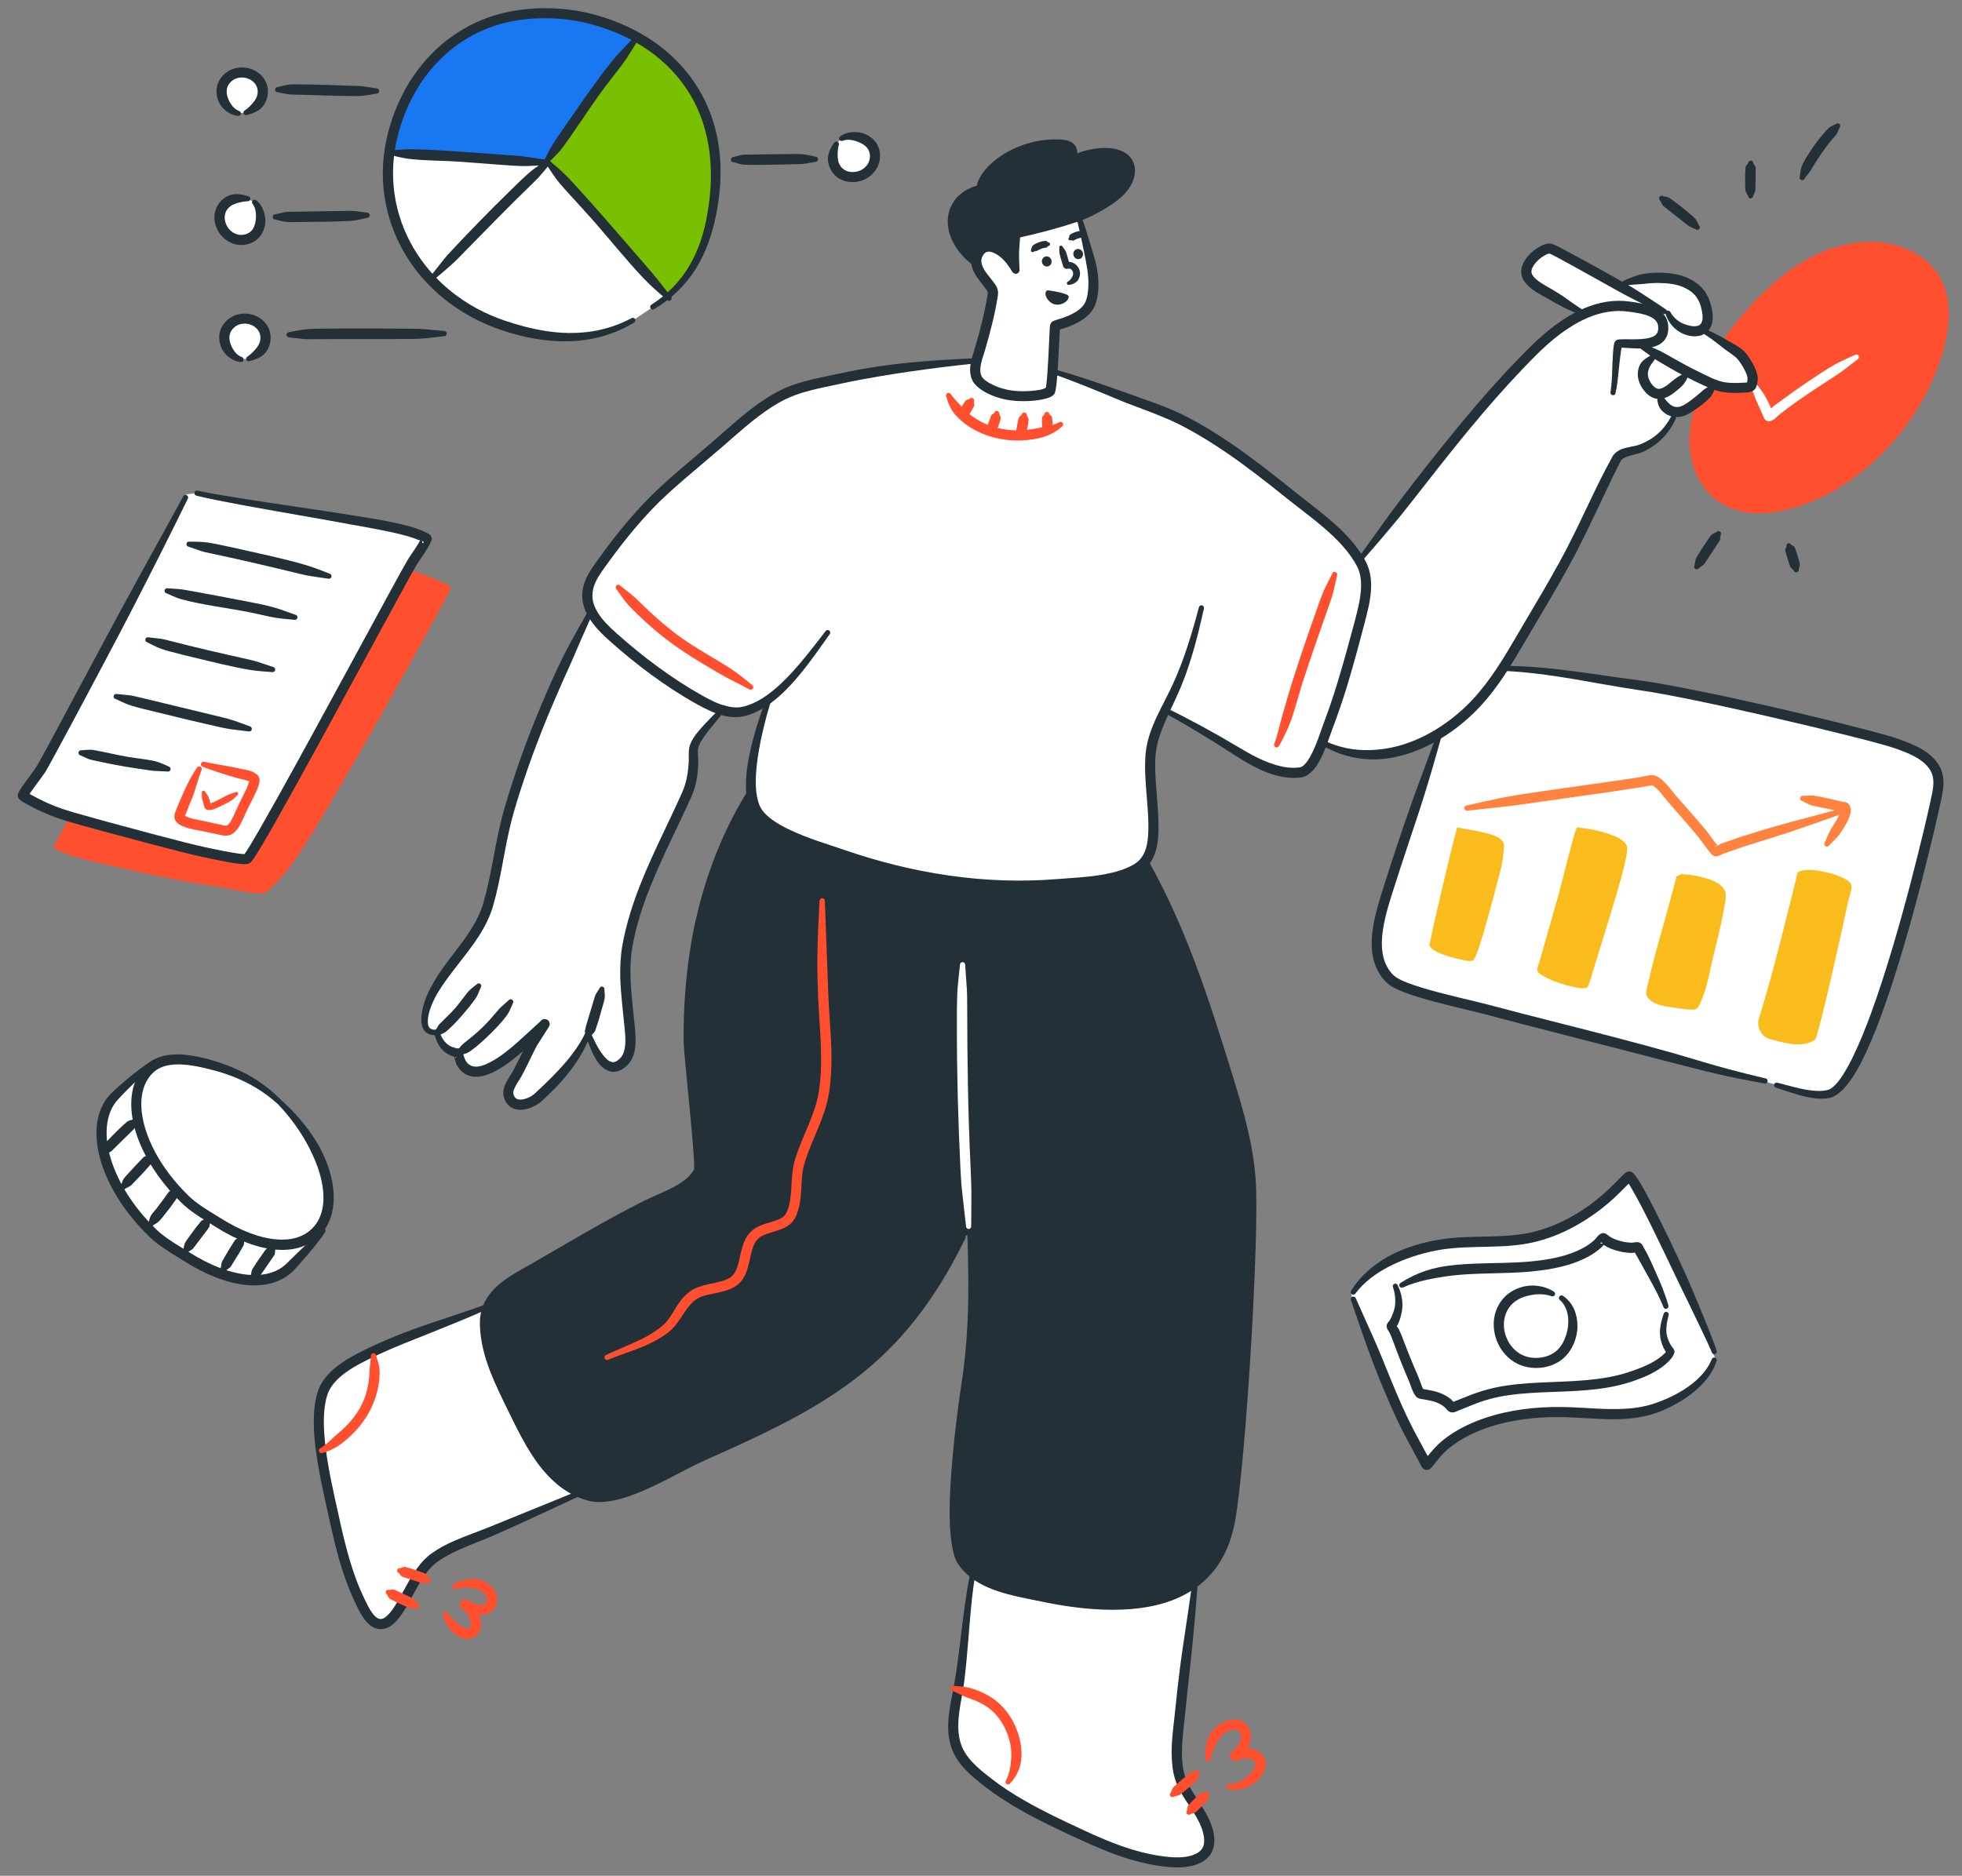 <svg xmlns="http://www.w3.org/2000/svg" id="Layer_1" viewBox="0 0 460 439.9"><rect x="0" y="0" width="460" height="439.9" fill="#808080" stroke="none"/><defs><style>      .st0 {        fill: #fff;      }      .st0, .st1, .st2, .st3, .st4, .st5, .st6 {        fill-rule: evenodd;      }      .st1 {        fill: #fabc1c;      }      .st2, .st7 {        fill: #243037;      }      .st3 {        fill: #1a77f2;      }      .st4 {        fill: #ff833e;      }      .st5 {        fill: #79c000;      }      .st6 {        fill: #ff4f2e;      }    </style></defs><path class="st0" d="M316.82,303.69l12.91,31.65,5.07,8.11s9.33-11.65,22.82-11.54c0,0,11.48-1.03,17.97-.19,6.51.84,25.69-4.01,26.42-13.52l-19.78-42.15s-12.89,12.8-23.79,14.3c-10.9,1.49-33.27-1.43-41.62,13.34Z"></path><path class="st0" d="M148.39,75.13c-9.44,5.33-19.83,4.74-30.4,1.17-19.75-6.67-30.94-25.75-25.77-45.17,3.25-12.19,11.17-21.58,22.15-25.74,7.37-2.8,16.82-3.03,24.99-.75,18.79,5.24,32.18,20.81,27.55,45.57-1.84,9.78-6,16.91-13.84,21.78l-4.67,3.15Z"></path><path class="st5" d="M148.88,9.39l-20.71,28.32,20.71,22.98,7.49,8.92s14.09-11.68,11.35-31.9c-2.72-20.22-14.82-27.75-18.84-28.32Z"></path><path class="st3" d="M128.16,38.45l20.71-29.06s-16.7-13.31-40.43-1.08c0,0-13.87,9.04-17.13,27.26l36.85,2.88Z"></path><path class="st0" d="M196.09,33.76c-.74,1.62-1.2,3.5-.4,5.2,1.56,3.3,6.17,3.28,8.33.66.41-.51.73-1.06.91-1.67.39-1.31.25-2.76-.57-3.88-1.43-1.97-4.87-2.81-7.04-1.64l-1.23,1.33Z"></path><path class="st0" d="M58.06,46.63c-1.76-.26-3.7-.18-5.1,1.06-2.74,2.42-1.44,6.84,1.67,8.19.6.26,1.22.4,1.86.41,1.37.01,2.72-.53,3.56-1.62,1.5-1.92,1.35-5.45-.38-7.22l-1.61-.81Z"></path><path class="st0" d="M57.67,26.4c1.63-.72,3.22-1.82,3.75-3.62,1.03-3.51-2.15-6.26-5.52-5.73-.63.1-1.23.3-1.77.64-1.16.72-2.02,1.9-2.16,3.29-.24,2.43,1.51,5.03,3.91,5.6l1.8-.17Z"></path><path class="st0" d="M58.31,84.11c1.63-.72,3.22-1.82,3.75-3.62,1.03-3.51-2.15-6.26-5.52-5.73-.63.1-1.23.3-1.77.64-1.16.72-2.02,1.9-2.16,3.29-.24,2.43,1.51,5.03,3.91,5.6l1.8-.17Z"></path><path class="st6" d="M16.2,191.88c-1.22,2.31-2.61,4.62-3.72,6.99-.02.05,2.4,1.1,2.59,1.17,2.87,1.14,5.93,1.8,8.91,2.5,9.06,2.11,18.13,4.11,27.32,5.45,2.23.32,8.41,1.79,10.36,1.48,1.03-.17,2.29-1.62,2.98-2.3,2.59-2.56,4.63-5.65,6.62-8.69,7.69-11.76,33.64-58.24,34.49-60.72.15-.44-7.41-3.68-10.17-4.08l-79.39,58.2Z"></path><path class="st0" d="M58.48,201.06l22.22-40.54,19.14-33.5s-9.68-4.76-19.25-5.61c-9.57-.85-34.39-5.8-34.39-5.8l-2.51.31-16.91,33.84s-15.24,28.71-17.11,30.66c-1.9,1.96-3.88,6.08-3.88,6.08,0,0,12.27,5.97,25.2,9.05,12.91,3.08,23.72,5.27,27.51,5.5Z"></path><path class="st6" d="M403.18,80.74c7.05-9.79,16.8-20.48,29.09-23.28,2.84-.64,5.78-.92,8.67-.62,2.17.22,4.29.81,6.28,1.67,15.64,6.75,9.15,26.17,2.41,37.23-6.87,11.26-18.59,21.22-31.75,24.03-2.41.52-4.93.78-7.4.51-1.71-.19-3.41-.58-5.01-1.27-9.48-4.09-11.08-15.97-7.82-24.09l5.52-14.19Z"></path><path class="st0" d="M400.67,90s6.04,1.77,7.88,1.36c1.82-.41,3.81-2.8,2.4-4.59s-5.03-5.8-5.03-5.8l-6.38-3.49s1.56-.97.53-4.85c-1.03-3.87-7.09-11.28-19.18-5.96l-17.07-8.31s-6.02,1.44-5.72,5.05c.3,3.61,12.4,9.85,12.4,9.85,0,0,9.49-4.03,15.46-.35,5.97,3.68,4,7.43-1.13,7.76l15.84,9.33Z"></path><path class="st0" d="M415.25,95.79l-.58-1.26c-.24-.53-.49-1.05-.79-1.56-.19-.34-.39-.67-.62-.99-.56-.81-1.16-1.55-1.78-2.32-.17-.29-.54-.39-.83-.23-.3.17-.39.54-.23.83.19.55.38,1.08.56,1.62.21.54.38,1.07.6,1.6.28.69.62,1.36.92,2.05l.84,1.92s.17.44.24.59c.41.92,1.41.75,1.46.73.32-.09.69-.29,1.05-.57.47-.37.96-.89,1.31-1.16.54-.43,1.11-.85,1.67-1.27.84-.63,1.71-1.25,2.57-1.86,2.57-1.8,5.22-3.52,7.88-5.25.66-.43,1.31-.86,1.97-1.31.41-.29.81-.6,1.22-.91.96-.73,1.9-1.46,2.83-2.18.3-.17.39-.54.23-.83-.17-.29-.54-.38-.84-.21-1.24.57-2.5,1.12-3.73,1.73-.41.2-.81.41-1.2.64-.39.22-.79.46-1.18.7-2.91,1.81-5.74,3.75-8.52,5.71l-4.35,3.15c-.21.15-.45.39-.71.63Z"></path><path class="st0" d="M438.26,242.42s11.28-35.51,12.08-38.42c.83-2.91,3.17-14.12,3.47-16.65.28-2.53,1.88-8.32-4.47-10.97-6.32-2.65-31.07-8.8-31.07-8.8l-51.97-9.77-13.64-1.18s-6.89,12.92-15.14,15.53l-9.7,29.12s-6.14,18.07-4.86,22.23c1.28,4.16,1.41,8.03,11.24,10.27,9.83,2.24,49.89,12.15,49.89,12.15l33.27,8.67s11.5,5.73,15.54-2.29c0,0,5.2-8.34,5.37-9.9Z"></path><path class="st0" d="M308.55,177.36s9.38-25.6,10.6-32.08c1.22-6.48,2.55-11.75-2.21-16.72-4.77-4.98-10.08-9.71-10.08-9.71l-19.1-13.67s-14.94-9.38-22.57-11.87c-7.62-2.49-18.58-6.09-18.58-6.09,0,0,1.35,4.57-1.46,5.27-2.81.69-15.44-1.14-16.04-3.61-.62-2.47-.09-4.33-.09-4.33,0,0-36.63,4.68-43.61,7.4-6.98,2.72-21.07,15-27.28,20.51-6.21,5.51-17.24,18.28-19.08,23.13-1.82,4.86-.62,8.37,6.27,15.2,6.9,6.83,19.79,14.37,24.35,15.48,4.56,1.11,9.46-.85,10.34-2.07,0,0-3.83,13.32-3.08,21.17.73,7.85,4.22,8.71,21.5,15,17.26,6.29,32.29,6.48,41.28,6.69,8.99.21,30.43,1.85,30.7-9.94.24-11.79-3-23.61,2.91-30.24,0,0,16.77,8.88,20.66,11.12,3.9,2.24,11.05,5.64,14.58-.63Z"></path><path class="st0" d="M135.03,350.63s-28.59,12.68-29.5,12.85c-.9.16-6.04,3.65-9.18,8.83-3.11,5.17-6.17,14.07-11.22,5.09-5.03-8.98-9.59-32.85-10.24-41.04-.66-8.19,1.29-15.22,13.62-19.78,12.33-4.57,25.37-9.99,25.37-9.99,0,0-1.74,6.78,1.61,13.89,3.36,7.12,8.89,19.59,10.81,21.58,1.91,1.99,7.36,7.93,8.72,8.57Z"></path><path class="st2" d="M113.96,305.86c-4,1.49-8.05,2.78-12.08,4.14-1.74.59-3.47,1.18-5.2,1.81-3.85,1.41-7.62,2.99-11.31,4.81-2.4,1.19-5.18,2.68-7.36,4.64-1.58,1.42-2.83,3.09-3.49,5.05-1.07,3.21-1.14,7.47-.69,11.92.64,6.13,2.2,12.63,3.17,17.11.9,4.16,1.86,8.37,3.15,12.46.86,2.76,1.9,5.47,3.13,8.07.64,1.31,1.59,3.44,2.93,4.76.75.77,1.65,1.28,2.61,1.39,1.18.14,2.27-.29,3.21-1.03,1.11-.88,2.03-2.21,2.66-3.19,1.48-2.31,2.74-5.1,4.33-7.57.99-1.54,2.12-2.95,3.55-3.98,1.5-1.08,3.19-1.96,4.92-2.75,2.68-1.22,5.52-2.23,8.12-3.36,3.08-1.37,5.74-2.56,8.33-3.75,3.96-1.82,7.71-3.59,12.4-5.77.3-.14.45-.49.32-.8-.13-.31-.49-.45-.81-.31l-21.11,8.59c-2.63,1.09-5.52,2.04-8.22,3.24-1.9.83-3.72,1.79-5.35,2.96-1.28.92-2.36,2.08-3.3,3.37-2.03,2.74-3.47,6.11-5.22,8.83-.43.68-1.01,1.58-1.75,2.28-.53.51-1.11.96-1.82.88-.64-.08-1.16-.58-1.63-1.17-.9-1.14-1.58-2.67-2.05-3.65-1.22-2.5-2.2-5.1-3.02-7.75-1.28-4.02-2.21-8.17-3.1-12.25-.96-4.41-2.5-10.81-3.1-16.85-.41-4.08-.39-7.98.58-10.92.53-1.57,1.58-2.89,2.83-4.03,2.01-1.81,4.6-3.17,6.81-4.27,1.8-.9,3.64-1.73,5.48-2.52,1.78-.77,3.56-1.48,5.37-2.2,1.2-.48,2.4-.96,3.62-1.44,4.52-1.82,9.06-3.63,13.51-5.64.32-.13.47-.48.34-.79-.13-.31-.49-.46-.79-.33Z"></path><path class="st0" d="M228.24,369.06s-2.01,18.86-2.72,21.22c-.69,2.36-2.1,11.84-1.99,13.88.09,2.04,1.86,9.87,7.22,13.54,5.37,3.68,25.35,14.39,27.41,14.97,2.05.58,20.66,6.38,23.47,2.57,2.81-3.79,1.31-8.11-1.26-11.82-2.55-3.7-4.92-9.2-4.65-12.81s2.29-22.27,2.29-22.27l2.1-16.09s-8.12,4.9-18.18,4.37c-10.04-.52-29.38-2.78-33.7-7.57Z"></path><path class="st2" d="M279.63,370.24c-.6,4.9-1.39,9.77-2.1,14.65-.32,2.1-.62,4.19-.88,6.29-.39,3.01-.73,6.02-1.03,9.04-.28,2.96-.77,6.17-.9,9.32-.08,2.21.02,4.4.45,6.46.32,1.52.92,2.91,1.65,4.26,1.56,2.81,3.75,5.35,4.88,8.35.32.84.58,1.84.62,2.81.04.83-.09,1.65-.62,2.29-.62.77-1.52,1.2-2.51,1.48-1.67.47-3.58.43-5.08.3-2.95-.28-5.76-.88-8.52-1.71-4.18-1.26-8.22-3.02-12.27-4.92-4.32-2.01-8.76-4.11-12.98-6.53-2.8-1.59-5.5-3.34-7.99-5.29-1.52-1.18-3.08-2.4-4.41-3.83-.84-.9-1.58-1.89-2.14-2.99-.9-1.83-1.16-3.79-1.13-5.8.08-3.22.88-6.53,1.33-9.57.88-6.75,1.18-13.59,1.93-20.36.19-1.68.41-3.36.68-5.03.06-.33-.17-.64-.49-.7-.34-.06-.66.16-.71.49-.51,2.51-.9,5.05-1.26,7.6-.81,5.88-1.35,11.82-2.36,17.67-.51,3.12-1.39,6.53-1.48,9.84-.06,2.39.28,4.74,1.35,6.92.66,1.31,1.52,2.48,2.51,3.56,1.43,1.53,3.1,2.84,4.69,4.1,2.59,2.01,5.38,3.81,8.29,5.46,4.28,2.46,8.78,4.58,13.17,6.6,4.17,1.93,8.29,3.73,12.59,5.03,2.89.86,5.87,1.5,8.97,1.8,1.74.17,3.98.17,5.95-.36,1.48-.41,2.81-1.14,3.73-2.27.71-.9,1.05-1.97,1.13-3.1.11-1.48-.26-3.06-.75-4.33-1.14-3.11-3.4-5.78-4.99-8.69-.62-1.14-1.14-2.31-1.41-3.6-.41-1.87-.49-3.85-.39-5.86.11-3.11.6-6.27.86-9.19.28-3,.64-6,.96-9,.32-3.01.64-6.02.92-9.02.39-4.03.71-8.05.98-12.09.02-.33-.23-.63-.56-.66-.32-.03-.62.21-.66.55Z"></path><path class="st0" d="M252.95,51.12s3.6,12.64,3.26,16.12c-.32,3.48-2.87,7.29-8.44,8.69,0,0-.68,13.92-1.82,15.69-1.14,1.76-16.32,2.06-17.02-4.04-.71-6.09,4.02-19.45,4.02-19.45,0,0-5.07-4.14-3.79-7.26,1.26-3.12,3.13-3.27,5.91-1.47,2.78,1.8,3.4,3.93,3.4,3.93l.28-8.06s12.25-2.84,14.2-4.13Z"></path><path class="st0" d="M318.89,131.19l25.12-32.03s20.85-25.82,30.9-27.24c10.08-1.41,16.57,2.26,14.69,6.8,0,0-1.78,1.94-3.79,2.03l15.84,9.52s-3.1,6.72-8.59,6.7c0,0-4.9,8.6-12.91,9.77,0,0-18.71,34.29-22.65,40.62-3.94,6.33-12.03,23.25-25.18,27.38-13.13,4.13-22.08-.47-22.08-.47,0,0,9.04-28.08,9.46-32.71.39-4.63.96-8.02-.81-10.36Z"></path><path class="st0" d="M138.35,143.67s-13.08,26.59-15.54,34.7c-2.48,8.12-6.47,27.54-8.39,34.2s-8.87,13.57-11.35,16.98c-2.48,3.42-6.17,12.44-.64,12.31,0,0,.53,4.77,4.92,4.7,0,0,.26,5.2,5.39,4.43,5.1-.78,14.2-10.08,14.2-10.08,0,0-7.37,13.21-7.45,15.37s3.68,3.24,7.28.71c3.58-2.54,11.61-15.24,11.61-15.24,0,0,1.67,8.67,5.4,8.23,3.72-.44,5.05-6.01,4.24-9.48-.83-3.47-2.46-17.13,1.03-25.68,3.49-8.55,12.87-30.98,13.21-33.64.34-2.66-.26-6.05,1.97-8.46,2.23-2.41,5.07-6.16,5.07-6.16,0,0-26.01-14.82-30.96-22.9Z"></path><path class="st2" d="M176.21,186.9s3.79,8.82,15.72,11.74c11.93,2.92,25.26,7.74,28.37,7.85,3.13.12,40.83,2.71,47.81-4.36l1.61,1.62s12.12,22.55,18.05,48.4c5.93,25.86,5.72,25.48,5.61,41.07-.13,15.59-1.86,34.83-2.12,40.11-.26,5.28-.83,36.32-16.04,40.69-15.24,4.37-46.85.98-49.74-8.61-2.89-9.59,1.2-35.95,1.86-43.88.66-7.93.21-32.08.21-32.08l-1.76.53s-13.73,29.92-42.03,42.72c0,0-23.89,10.81-27.73,13.36-3.87,2.56-17.84,8.12-25.1.38-7.26-7.74-16.38-25.93-16.83-30.75-.43-4.82-1.01-12.48,7.15-16.48,8.18-3.99,37.23-19.19,38.99-20.52,1.74-1.33,3.81-4.35,3.81-4.35,0,0-2.12-24.04-2.2-28.82-.09-4.77.09-21.55,1.84-26.69s7.97-28.9,12.53-31.96Z"></path><path class="st6" d="M90.75,373.95c.17.32.23.49.45.79.02.05.06.08.09.12.17.13.36.21.53.3,1.26.66,2.55,1.26,3.86,1.81.15.06.28.13.43.16.13.03.24.03.38.04.34.02.58-.01.92-.01.3.15.66.03.81-.27.15-.3.04-.66-.26-.81-.28-.36-.45-.65-.77-.96-.09-.08-.19-.14-.28-.2-.23-.14-.47-.24-.69-.35-1.24-.59-2.48-1.21-3.73-1.75-.06-.02-.09-.05-.15-.06-.09-.02-.17-.01-.26,0-.32.02-.45.07-.75.12-.3-.15-.68-.04-.83.26-.15.3-.04.66.26.82Z"></path><path class="st6" d="M93.56,368.91c.23.28.3.43.54.68.04.04.08.07.11.1.17.09.36.14.54.2,1.26.42,2.53.83,3.81,1.24.13.05.28.1.41.12.13.02.23,0,.36,0,.34,0,.54-.06.88-.08.3.13.66,0,.79-.31.15-.31,0-.66-.3-.8-.3-.34-.47-.62-.83-.9-.08-.07-.17-.12-.28-.17-.23-.12-.47-.2-.71-.29-1.28-.47-2.55-.92-3.87-1.22-.06-.01-.11-.03-.17-.03-.09,0-.17.02-.26.04-.3.08-.39.15-.69.26-.32-.09-.66.09-.75.41-.09.32.09.66.41.75Z"></path><path class="st6" d="M112.27,378.64c.41.04.84.05,1.26,0,.53-.06,1.01-.22,1.43-.48,1.09-.67,1.6-1.83,1.58-3.04,0-1.08-.45-2.2-1.18-2.96-1.01-1-2.25-1.62-3.58-1.8-.58-.08-1.16-.08-1.74-.02-1.29.14-2.55.55-3.66,1.14-.3.13-.45.48-.32.79.11.31.47.46.79.34,1.2-.34,2.53-.41,3.81-.21.47.07.92.2,1.35.37.6.23,1.16.56,1.63,1.06.32.34.51.85.53,1.33,0,.39-.11.78-.45,1-.19.11-.41.15-.64.17-.34.02-.68-.01-.98-.07-.32-.06-.64-.17-.94-.3-.58-.25-1.16-.56-1.76-.8-.56-.22-.9,0-.98.05-.24.12-1.26,1.19-.15,2.01.04.02.15.1.21.13l.34.26c.15.12.28.25.39.39.11.14.22.29.32.46.32.52.68,1.25.83,1.99.09.46.13.93-.23,1.24-.39.36-.88.25-1.33.04-.41-.19-.79-.47-1.16-.75-.69-.52-1.35-1.05-1.73-1.51l-.94-1.16c-.15-.3-.51-.42-.81-.27-.3.15-.41.51-.28.81l.58,1.55c.21.43.51.94.88,1.47.23.3.47.59.75.86.51.48,1.09.88,1.67,1.16,1.33.66,2.76.67,3.96-.39.86-.76,1.16-1.77,1.07-2.86-.04-.66-.24-1.34-.51-1.97Z"></path><path class="st6" d="M223.31,396.51c.79.37,1.52.74,2.31,1.1.32.15.64.29.98.42,1.07.41,2.16.77,3.17,1.28.83.42,1.63.9,2.38,1.5,2.27,1.84,3.94,4.72,4.63,7.76.36,1.5.41,3.04.24,4.54-.04.45-.08.9-.17,1.35-.19,1.06-.47,2.09-.99,3.07-.21.28-.13.66.13.84.28.21.66.13.84-.13.88-.96,1.56-2.03,2.03-3.21.21-.51.36-1.04.45-1.58.34-1.76.21-3.61-.19-5.4-.79-3.58-2.81-6.94-5.48-9.1-1.46-1.18-3.1-2.02-4.82-2.65-.51-.18-1.01-.36-1.54-.49-.34-.08-.68-.15-1.03-.2-.88-.13-1.74-.18-2.63-.26-.32-.09-.66.1-.73.42-.09.32.09.66.41.74Z"></path><path class="st6" d="M280.22,415.32c-.34.09-.53.08-.84.17-.06.02-.09.04-.15.06-.09.06-.19.13-.26.21-1.22,1.05-2.48,2.08-3.66,3.17-.08.08-.15.15-.21.23-.08.09-.13.19-.19.28-.17.34-.26.6-.41.94-.26.23-.28.6-.08.86.23.24.6.28.86.06.38-.09.66-.15,1.03-.26.08-.04.17-.06.24-.09.11-.08.21-.15.32-.23,1.01-.77,1.99-1.59,2.93-2.46.36-.32.75-.62,1.01-1.01.08-.09.09-.17.13-.28.09-.32.09-.47.15-.79.23-.24.21-.64-.04-.86-.23-.23-.62-.21-.84.02Z"></path><path class="st6" d="M282.51,420.39c-.3,0-.38-.02-.68.02-.09,0-.15,0-.23.04-.04.02-.08.06-.11.09-.86.69-1.63,1.5-2.4,2.31-.15.17-.3.3-.43.49-.06.08-.11.13-.15.23-.15.38-.13.62-.21,1.01-.23.26-.21.64.06.86.24.23.62.19.84-.06.3-.08.45-.09.75-.19.09-.04.17-.08.26-.13.11-.06.21-.15.28-.23.81-.77,1.59-1.54,2.38-2.33.09-.11.23-.21.3-.34.04-.04.04-.08.06-.13.08-.32.04-.43.08-.77.24-.23.26-.6.04-.84-.23-.24-.6-.26-.84-.04Z"></path><path class="st6" d="M292.51,409.99l.02-.02c.71-1.26.98-2.82.56-4.11-.32-.97-.98-1.8-2.08-2.29-.62-.27-1.29-.37-1.95-.33-.88.05-1.76.35-2.51.76-1.59.88-2.74,2.17-3.36,3.74-.19.45-.32.92-.39,1.4-.21,1.07-.23,2.16-.15,3.25-.02.33.23.62.56.65.34.02.62-.23.64-.56.21-.97.54-1.9.96-2.81.15-.34.32-.67.49-.99.11-.21.24-.42.36-.62.49-.79,1.14-1.47,2.05-1.94.38-.21.83-.38,1.28-.45.36-.06.73-.05,1.07.1.54.23.81.66.86,1.15.08.63-.09,1.32-.43,1.9-.15.27-.32.53-.49.78-.19.25-.38.48-.6.7l-.41.39c-.08.07-.28.22-.32.27-.26.28-.3.55-.32.69-.04.3.04.55.17.76.13.19.32.37.58.47.11.04.39.16.83,0,.43-.15.86-.3,1.29-.41.26-.06.51-.1.77-.12.79-.04,1.58.2,2.05.68.36.38.41.94.08,1.6-.3.58-.77,1.12-1.31,1.65-.53.51-1.11.99-1.76,1.35-.9.49-1.84.81-2.78.71-.34-.08-.66.13-.73.45-.06.34.15.66.47.73,1.46.47,3.15.17,4.67-.53.73-.34,1.41-.79,1.99-1.31.66-.56,1.16-1.26,1.54-1.91.99-1.81.58-3.34-.43-4.4-.77-.79-1.95-1.31-3.23-1.39Z"></path><path class="st6" d="M86.96,318.02c-.04.77-.13,1.47-.21,2.2-.04.31-.08.61-.09.92-.04.72-.06,1.42-.13,2.11-.17,1.67-.53,3.26-1.11,4.77-1.18,3.01-3.23,5.68-6,8-.39.35-.81.69-1.22,1.06-.56.53-1.11,1.08-1.73,1.57-.43.35-.86.68-1.35.96-.3.12-.45.47-.34.79.13.31.47.46.79.34,1.03-.25,1.97-.66,2.89-1.17.45-.24.88-.51,1.31-.8.39-.29.79-.61,1.16-.91,3.11-2.59,5.35-5.6,6.68-8.96.68-1.71,1.14-3.51,1.31-5.4.08-.78.13-1.57.06-2.38-.02-.34-.07-.67-.15-1.01-.17-.77-.41-1.49-.68-2.27-.06-.33-.36-.56-.69-.51-.34.05-.56.36-.51.69Z"></path><path class="st6" d="M192.14,211.23c-.11,2.26-.23,4.53-.32,6.8-.09,2.27-.17,4.54-.19,6.81-.02,3.03.06,6.07.19,9.1.19,4.38.62,8.77.68,13.15.06,2.87-.04,5.73-.47,8.59-.24,1.73-.71,3.37-1.26,4.97-1.37,3.95-3.34,7.66-4.5,11.73-.79,2.73-.56,5.99-1.01,8.94-.17,1.15-.43,2.25-.96,3.23-.24.44-.58.77-.99,1.02-.99.63-2.29.91-3.53,1.3-1.56.48-3.04,1.12-4.07,2.33-.56.65-.98,1.38-1.29,2.16-.54,1.35-.81,2.86-1.16,4.31-.28,1.24-.62,2.44-1.43,3.35-.58.66-1.39,1.04-2.27,1.32-1.13.37-2.38.58-3.6.85-1.44.33-2.83.75-3.96,1.5-1.01.68-1.8,1.51-2.48,2.41-.6.8-1.11,1.65-1.63,2.5-.69,1.13-1.39,2.25-2.42,3.16-1.48,1.3-3.17,2.32-4.95,3.22-2.78,1.38-5.74,2.48-8.44,3.78-.32.14-.45.49-.32.8.15.31.51.44.81.31,2.8-1.15,5.84-2.06,8.69-3.3,1.99-.86,3.88-1.89,5.55-3.22,1.41-1.14,2.36-2.6,3.32-4.06.56-.86,1.13-1.72,1.84-2.48.39-.42.83-.81,1.35-1.15,1.03-.69,2.35-.97,3.68-1.25,1.56-.32,3.15-.62,4.47-1.24.83-.38,1.56-.88,2.16-1.55.56-.64.99-1.38,1.31-2.18.53-1.33.79-2.84,1.14-4.31.28-1.23.64-2.43,1.44-3.39.75-.87,1.86-1.26,2.96-1.61,1.44-.45,2.95-.83,4.11-1.57.73-.47,1.35-1.08,1.8-1.9.64-1.22.99-2.57,1.22-4,.41-2.85.17-5.99.94-8.63,1.16-4.03,3.11-7.69,4.47-11.6.62-1.74,1.11-3.52,1.39-5.4.45-2.99.56-5.98.53-8.98-.08-4.41-.51-8.82-.71-13.23l-.84-22.58c0-.33-.26-.61-.6-.61s-.62.27-.62.6Z"></path><path class="st2" d="M162.74,274.24c-.83,1.47-2.18,2.58-3.72,3.52-2.57,1.56-5.63,2.65-7.97,3.83-3.56,1.78-7.05,3.66-10.51,5.6-5.16,2.9-10.24,5.91-15.4,8.87-3.49,2-7.32,3.94-9.81,6.79-1.8,2.07-2.93,4.59-2.81,7.91.08,2.64.56,5.18,1.31,7.66,1.09,3.63,2.72,7.12,4.39,10.54,2.57,5.19,5.25,11.21,9.14,15.85,2.76,3.27,6.1,5.86,10.38,7.08,2.51.72,5.67.3,9.02-.77,6.45-2.06,13.68-6.51,18.01-8.43,9.81-4.36,18.39-8.29,25.97-12.78,3.66-2.17,7.09-4.47,10.34-7,9.91-7.74,17.99-17.6,25.27-32.54.15-.3.02-.66-.28-.81-.3-.15-.66-.03-.81.27-7.47,14.49-15.65,23.96-25.5,31.38-3.21,2.42-6.6,4.62-10.21,6.71-7.54,4.39-16,8.3-25.76,12.59-4.28,1.9-11.41,6.3-17.77,8.34-2.83.91-5.5,1.36-7.64.75-3.81-1.08-6.75-3.41-9.21-6.31-3.77-4.49-6.36-10.34-8.84-15.37-1.63-3.3-3.21-6.66-4.28-10.17-.68-2.29-1.13-4.63-1.2-7.06-.09-2.64.81-4.65,2.25-6.29,2.33-2.66,5.95-4.42,9.21-6.29,5.14-2.95,10.23-5.96,15.39-8.85,3.43-1.91,6.89-3.78,10.41-5.54,2.4-1.2,5.54-2.32,8.14-3.92,1.97-1.2,3.66-2.67,4.67-4.56.09-.17.21-.54.23-1.12.06-1.01-.08-3.07-.28-5.68-.64-8.12-2.16-21.69-2.18-24.45-.08-8.05.56-16.2,1.97-24.2.34-2,.73-3.98,1.18-5.96,2.2-9.92,5.69-19.52,10.85-28.27.17-.29.08-.66-.21-.83-.28-.17-.66-.08-.83.2-5.54,8.74-9.46,18.37-11.95,28.4-.51,2-.96,4.02-1.33,6.05-1.52,8.13-2.14,16.44-2.1,24.63.04,2.78,1.56,16.45,2.2,24.62.17,2.06.28,3.76.28,4.84.02.31,0,.64-.02.77Z"></path><path class="st0" d="M225.07,226.23c-.17,1.67-.36,3.31-.51,4.98-.06.71-.11,1.42-.13,2.14-.09,2.37-.08,4.75-.08,7.12-.02,11.08.28,22.14.81,33.22.08,1.31.13,2.62.23,3.92.06.56.11,1.12.17,1.68.28,2.8.64,5.57.94,8.35.02.33.3.59.64.57.34-.02.58-.3.56-.64.02-2.8.06-5.6.04-8.41,0-.56-.02-1.12-.04-1.68-.04-1.3-.11-2.6-.15-3.91-.6-12.62-.77-25.22-.79-37.85,0-.76,0-1.51-.02-2.27,0-.51-.04-1.01-.06-1.52-.11-1.9-.28-3.78-.39-5.69,0-.34-.26-.61-.6-.62-.34,0-.62.26-.62.59Z"></path><path class="st2" d="M226.8,289.54c.24,7.02.36,13.99.02,20.98-.23,4.6-.64,9.21-1.39,13.84-.75,5.06-2.65,18.76-2.78,29.32-.06,5.89.51,10.82,1.91,12.99,1.69,2.58,4.17,4.33,7.02,5.58,3.92,1.73,8.54,2.48,12.38,3.29,10.88,2.31,23.45,3.3,32.69-1.02,6.34-2.98,11.18-8.42,12.89-17.64,1.24-6.68,2.68-23.36,3.7-40.04,1.03-16.86,1.63-33.72,1.16-40.2-.3-4.11-1.01-8.19-1.97-12.23-1.43-5.98-3.36-11.87-5.14-17.66-3.04-9.65-6.02-18.72-9.72-27.62-2.46-5.91-5.22-11.73-8.5-17.6-.17-.29-.53-.4-.83-.24s-.39.53-.24.82c3.11,5.9,5.7,11.74,7.99,17.65,3.47,8.93,6.29,18,9.12,27.65,1.73,5.75,3.6,11.6,5.01,17.54.9,3.92,1.61,7.87,1.9,11.86.45,6.44-.13,23.16-1.14,39.89-.99,16.56-2.4,33.12-3.64,39.75-1.54,8.31-5.85,13.24-11.6,15.92-8.8,4.11-20.81,3.02-31.18.81-3.7-.79-8.12-1.48-11.91-3.15-2.4-1.06-4.54-2.51-5.97-4.7-.45-.71-.77-1.78-.99-3.11-.41-2.28-.54-5.25-.51-8.54.09-10.44,1.9-24,2.63-29.01.66-4.72.98-9.42,1.07-14.11.11-7.04-.28-14.06-.77-21.11-.02-.33-.3-.59-.64-.57-.32.02-.58.3-.56.64Z"></path><path class="st2" d="M228.84,84.01c-5.35.23-10.73.53-16.1,1.07-2.14.22-4.28.48-6.42.79-3.21.47-6.4,1.06-9.57,1.74-2.72.59-5.54,1.1-8.26,1.86-1.9.52-3.73,1.16-5.46,2.02-2.36,1.16-4.6,2.65-6.75,4.29-3.13,2.39-6.08,5.11-8.95,7.59-2.85,2.47-5.76,4.88-8.61,7.35-1.22,1.07-2.44,2.14-3.64,3.24-2.7,2.47-5.25,5.17-7.66,7.99-2.4,2.81-4.67,5.73-6.79,8.69-1.14,1.58-2.38,3.2-3.19,4.97-.58,1.29-.94,2.66-.94,4.15.02,1.81.62,3.5,1.56,5.05,1.28,2.13,3.19,3.99,4.92,5.53,3.1,2.77,6.38,5.45,9.78,7.94,3.41,2.5,6.94,4.81,10.6,6.84,1.91,1.07,4.13,2.2,6.4,2.73,1.63.38,3.3.47,4.93.05,3.43-.89,6.68-3.2,9.61-6.14,4.05-4.06,7.51-9.27,10.23-13.04.21-.27.15-.65-.11-.85-.26-.2-.66-.15-.84.12-2.83,3.59-6.45,8.57-10.58,12.42-2.74,2.55-5.69,4.61-8.82,5.32-1.28.3-2.59.18-3.87-.14-2.06-.51-4.05-1.56-5.8-2.55-3.55-2-7-4.26-10.34-6.71-3.34-2.45-6.55-5.07-9.59-7.79-1.56-1.39-3.32-3.05-4.48-4.97-.71-1.18-1.2-2.46-1.2-3.84-.02-1.14.26-2.18.71-3.16.73-1.63,1.89-3.11,2.93-4.57,2.1-2.9,4.32-5.78,6.68-8.54,2.35-2.75,4.82-5.37,7.47-7.77,1.18-1.08,2.38-2.14,3.6-3.19,2.85-2.47,5.76-4.87,8.61-7.33,2.85-2.45,5.76-5.13,8.86-7.48,2.03-1.54,4.13-2.95,6.34-4.04,1.61-.79,3.32-1.38,5.05-1.86,2.68-.75,5.44-1.25,8.12-1.84,3.11-.69,6.27-1.25,9.42-1.78,2.1-.35,4.2-.68,6.32-.99,5.31-.78,10.62-1.43,15.93-1.97.34-.02.58-.31.56-.65-.02-.33-.32-.59-.66-.56Z"></path><path class="st2" d="M179.42,164.38c-1.24,3.48-3.34,9.56-4.18,15.24-.34,2.3-.45,4.53-.26,6.51.17,1.69.6,3.2,1.28,4.43,1.05,1.88,3.04,3.54,5.5,4.96,4.77,2.76,11.33,4.65,15.03,5.93,8.26,2.85,16.7,4.96,25.26,6.18,8.57,1.23,17.26,1.56,25.99.86,3.41-.27,7.51-.44,11.37-1.14,2.72-.5,5.31-1.27,7.49-2.5,1.58-.9,2.65-2.1,3.36-3.49,1.01-1.96,1.31-4.3,1.35-6.69.09-4.6-.62-9.21-.75-13.8-.04-1.11-.04-2.23.04-3.34.11-2.23.73-4.37,1.52-6.46,1.26-3.27,2.96-6.44,4.28-9.59,1.03-2.45,1.9-4.91,2.66-7.41,1.14-3.73,2.05-7.51,2.91-11.37.08-.32-.13-.65-.45-.73-.32-.08-.66.12-.73.44-.83,3.15-1.71,6.25-2.72,9.3-.99,3.03-2.14,6.02-3.49,8.96-1.44,3.14-3.28,6.27-4.6,9.55-.94,2.31-1.59,4.69-1.74,7.16-.11,1.76-.08,3.53.02,5.3.21,3.97.75,7.97.68,11.94-.04,1.68-.19,3.34-.73,4.81-.49,1.35-1.33,2.53-2.78,3.35-1.95,1.12-4.3,1.79-6.74,2.25-3.77.7-7.79.85-11.13,1.13-8.56.69-17.07.36-25.46-.85-8.41-1.21-16.7-3.3-24.8-6.11-3.11-1.08-8.31-2.59-12.68-4.71-2.87-1.4-5.42-3.03-6.57-5.06-.54-.98-.84-2.19-1.01-3.54-.23-1.81-.17-3.87.04-5.99.56-5.6,2.21-11.66,3.25-15.13.09-.32-.08-.66-.39-.77-.32-.1-.66.07-.77.39Z"></path><path class="st2" d="M247.63,87.96c1.65.58,3.28,1.2,4.9,1.83,3.83,1.48,7.58,3.08,11.37,4.63,2.78,1.07,5.55,2.06,8.27,3.18,1.8.73,3.56,1.51,5.27,2.42,3.53,1.85,6.85,3.92,10.08,6.12,4.88,3.34,9.53,6.99,14.18,10.73,3.4,2.73,7.39,5.57,10.81,8.82,2.23,2.12,4.2,4.42,5.59,6.99.81,1.51,1.05,3.2,1.01,4.91-.06,2.76-.84,5.6-1.48,8.08-1.31,4.92-2.65,9.86-4.15,14.73-.99,3.24-2.08,6.45-3.28,9.6-.56,1.47-1.5,4.58-2.8,7.04-.47.88-.98,1.68-1.54,2.25-.34.34-.69.61-1.09.66-1.97.29-3.98-.03-5.93-.64-3.08-.95-6.04-2.62-8.57-4.15-2.81-1.68-5.65-3.3-8.52-4.86-2.87-1.56-5.76-3.05-8.71-4.49-.3-.15-.66-.04-.81.26-.17.3-.04.66.24.82,2.87,1.56,5.69,3.17,8.46,4.84,2.78,1.67,5.52,3.39,8.24,5.17,2.63,1.69,5.72,3.56,8.95,4.63,2.29.75,4.65,1.09,6.98.78,1.35-.19,2.65-1.3,3.72-2.94,1.71-2.66,2.91-6.72,3.6-8.51,1.22-3.21,2.33-6.47,3.34-9.75,1.5-4.91,2.83-9.88,4.13-14.83.69-2.64,1.52-5.69,1.58-8.63.04-2.13-.32-4.2-1.31-6.07-1.48-2.79-3.62-5.29-6.02-7.59-3.47-3.3-7.51-6.19-10.94-8.96-4.71-3.79-9.4-7.49-14.33-10.87-3.3-2.26-6.7-4.36-10.3-6.26-1.8-.94-3.64-1.76-5.5-2.5-2.76-1.09-5.59-2.02-8.39-3.05-3.32-1.15-6.62-2.36-9.96-3.46-2.21-.74-4.47-1.44-6.74-2.07-.32-.1-.66.08-.77.4-.09.32.09.66.41.76Z"></path><path class="st6" d="M312.36,134.53c-.54,1.1-1.13,2.16-1.65,3.28-.23.47-.43.95-.64,1.44-.51,1.29-.96,2.61-1.43,3.92-1.88,5.25-3.66,10.53-5.37,15.82-.51,1.56-.98,3.12-1.43,4.67-.41,1.44-.84,2.88-1.24,4.32-.19.65-.34,1.3-.51,1.95-.39,1.51-.79,3-1.31,4.5-.15.3-.02.66.3.8.3.14.66,0,.79-.3.77-1.36,1.46-2.72,2.06-4.13.26-.6.53-1.21.75-1.83.32-.92.62-1.85.9-2.79.66-2.14,1.24-4.31,1.93-6.47,1.71-5.26,3.56-10.51,5.38-15.75.47-1.31.94-2.61,1.37-3.94.15-.5.3-1,.41-1.51.32-1.2.54-2.38.81-3.59.11-.32-.06-.66-.36-.77-.32-.11-.68.05-.79.37Z"></path><path class="st6" d="M144.5,138.13c.64.89,1.24,1.77,1.91,2.65.3.37.58.73.9,1.08.68.77,1.43,1.48,2.18,2.21,2.81,2.73,5.82,5.28,8.97,7.49,2.74,1.94,5.59,3.69,8.48,5.38,1.14.67,2.29,1.35,3.45,1.98.53.29,1.05.55,1.58.82,1.24.63,2.48,1.24,3.7,1.92.28.19.66.12.84-.16.19-.28.13-.65-.15-.84-1.09-.91-2.2-1.78-3.32-2.63-.49-.36-.98-.71-1.48-1.05-.77-.52-1.58-1-2.36-1.49-3.15-1.91-6.36-3.74-9.38-5.86-1.52-1.08-3-2.26-4.45-3.48-2.03-1.71-3.96-3.55-5.85-5.4-.21-.2-.39-.4-.62-.59-.32-.29-.64-.56-.98-.83-.84-.7-1.69-1.34-2.53-2.02-.23-.24-.6-.26-.84-.03-.24.23-.26.61-.04.86Z"></path><path class="st6" d="M221.86,92.99c.23.88.53,1.68.9,2.46.17.35.36.67.56.98.51.74,1.13,1.37,1.78,1.97,1.5,1.39,3.26,2.46,5.16,3.26,3.77,1.58,8.09,2.03,12.14,1.33.71-.14,1.41-.26,2.1-.47.47-.14.94-.31,1.39-.51,1.13-.5,2.18-1.13,3.11-1.99.28-.19.34-.57.15-.84-.21-.27-.58-.34-.84-.14-.79.42-1.59.67-2.44.88-.62.16-1.26.26-1.91.37-.64.12-1.29.25-1.95.35-3.62.62-7.47.25-10.83-1.17-1.63-.7-3.13-1.66-4.47-2.85-.54-.5-1.05-1.06-1.58-1.62-.36-.4-.75-.78-1.11-1.2-.38-.43-.73-.84-1.07-1.32-.15-.3-.51-.44-.81-.3s-.43.5-.3.8Z"></path><path class="st6" d="M226.12,97.87c.32-.04.28,0,.58-.07.08-.02.11-.02.17-.07.21-.16.3-.42.43-.64.38-.59.75-1.17,1.05-1.8.04-.07.08-.13.08-.2.02-.06.02-.1,0-.17-.02-.31-.06-.39-.11-.7.17-.29.08-.66-.23-.83-.28-.17-.66-.07-.83.22-.34.13-.51.09-.81.3-.08.05-.13.14-.17.21-.47.66-.88,1.36-1.28,2.08-.06.1-.11.2-.13.31-.02.04,0,.06,0,.1.06.33.09.3.21.62-.17.29-.08.66.21.83.28.17.66.08.83-.2Z"></path><path class="st6" d="M232.76,101.58c.28-.1.3-.06.56-.2.08-.03.11-.05.17-.1.02-.03.04-.06.06-.09.39-.8.68-1.66.94-2.52.06-.17.11-.33.13-.5,0-.08.02-.15,0-.23-.08-.37-.17-.5-.34-.84.08-.33-.13-.65-.47-.72-.32-.07-.64.14-.71.47-.26.24-.47.26-.69.55-.06.08-.08.17-.11.25-.28.8-.58,1.6-.86,2.4-.04.12-.09.23-.09.35,0,.04,0,.07.02.11.09.32.15.32.3.62-.13.31.02.66.32.79.32.13.68-.02.79-.33Z"></path><path class="st6" d="M239.84,102.22c.26-.15.28-.12.53-.3.08-.05.11-.08.15-.15.15-.26.15-.57.23-.85.17-.78.36-1.57.41-2.38,0-.08.02-.17,0-.25,0-.07-.02-.11-.06-.18-.13-.3-.21-.4-.36-.68.04-.33-.19-.64-.53-.68s-.64.19-.68.52c-.26.28-.47.34-.66.67-.06.09-.06.19-.09.29-.21.88-.36,1.77-.51,2.67-.02.13-.06.25-.04.38,0,.04.02.07.04.11.13.3.19.3.38.57-.08.33.13.65.47.72.32.07.64-.13.71-.46Z"></path><path class="st6" d="M246.2,100.94c.28-.22.26-.14.49-.4.04-.03.04-.04.06-.08.04-.1.02-.2.02-.3.02-.72,0-1.45-.09-2.16-.02-.08-.02-.17-.06-.24-.17-.32-.32-.32-.56-.58-.02-.33-.3-.59-.64-.58-.32.01-.58.29-.58.63-.23.28-.38.29-.51.62-.04.08-.04.16-.04.24-.04.72,0,1.46.08,2.18.02.1.02.21.06.3.02.04.04.05.06.07.26.23.23.16.53.35.02.33.3.59.64.57.34-.02.58-.3.56-.63Z"></path><path class="st2" d="M245.26,90.9c-.19.04-.49.29-.81.37-.94.24-2.25.41-3.7.46-1.16.04-2.4,0-3.56-.16-1.48-.21-2.83-.61-3.96-1.11-1.48-.65-2.59-1.42-3.02-2.11-.38-.62-.41-1.36-.34-2.12.13-1.41.69-2.87,1.05-4.04.62-2.08,1.2-4.22,1.73-6.39.53-2.17.98-4.35,1.31-6.51.13-.79-.02-1.44-.3-2.03-.3-.62-.81-1.17-1.28-1.82-.47-.68-1.74-1.92-2.18-3.42-.19-.62-.19-1.3.19-2,.28-.51.6-.82.99-.94.45-.14.96-.05,1.44.15,1.22.48,2.4,1.53,3.11,2.44l1.01,1.41c.09.12.21.43.34.61.15.19.3.32.43.39.54.28.88.08,1.11-.18.09-.11.21-.28.23-.51.02-.1-.04-.45-.04-.45v.07l-.02-.68-.06-1.82c-.02-.71,0-1.43.04-2.14.06-1.09.15-2.18.23-3.27.02-.33-.23-.63-.54-.66-.34-.03-.64.21-.66.55-.17,1.27-.36,2.54-.49,3.81-.06.52-.11,1.04-.15,1.56-1.05-1.46-2.95-3.1-4.75-3.5-1.58-.35-3.11.1-4.24,2-.77,1.31-.79,2.6-.47,3.79.51,1.8,1.95,3.34,2.51,4.16.34.47.69.87.98,1.3.13.23.24.47.19.79-.34,2.1-.77,4.22-1.28,6.33-.51,2.12-1.07,4.22-1.69,6.26-.38,1.3-.98,2.92-1.13,4.49-.11,1.28.06,2.51.69,3.56.49.82,1.61,1.81,3.21,2.63,1.48.76,3.36,1.41,5.44,1.7,2.38.33,5.03.23,6.96-.09,1.11-.18,1.99-.43,2.51-.68.53-.25.83-.58.98-.84.17-.31.41-1.58.54-3.31.36-4.01.6-10.84.68-11.46v-.21l1.82-.59c1.13-.43,2.25-.93,3.28-1.58.71-.46,1.39-1,1.97-1.64.56-.61.98-1.32,1.26-2.1.39-1.04.58-2.19.66-3.25.15-1.78.02-3.55-.32-5.29-.49-2.49-1.35-4.91-2.05-7.33-.23-.77-.47-1.54-.73-2.31-.24-.76-.53-1.52-.81-2.27-.11-.32-.45-.49-.77-.38-.32.1-.49.45-.39.76.21.76.41,1.52.58,2.29.19.76.36,1.53.51,2.3.47,2.42,1.07,4.86,1.43,7.32.23,1.56.36,3.12.19,4.71-.06.72-.17,1.49-.39,2.22-.19.63-.47,1.23-.92,1.71-.56.61-1.22,1.1-1.93,1.5-.77.44-1.59.79-2.4,1.09l-1.78.58c-.15.05-.66.19-.86.32-.21.13-.36.29-.43.43-.11.15-.19.36-.24.6-.06.28-.04.68-.06.9-.06.55-.24,6.04-.53,10.09-.09,1.38-.21,2.58-.32,3.35,0,.06-.02.13-.02.2Z"></path><path class="st2" d="M228.99,43.55l-.99.32c-.69.29-1.41.65-2.05,1.09-.68.46-1.31.99-1.82,1.61-1.76,2.17-2.25,4.72-1.74,7.22.26,1.4.84,2.76,1.63,4.02,1.16,1.85,2.74,3.45,4.39,4.52.28.2.66.14.86-.14.19-.27.13-.65-.15-.85-1.9-1.53-3.51-3.93-4.24-6.46-.28-.97-.41-1.95-.38-2.92.06-1.36.47-2.69,1.46-3.86.38-.44.83-.82,1.31-1.14.53-.35,1.09-.63,1.65-.87.34-.14.75-.2,1.11-.33.15-.06.3-.12.43-.2.17-.08.43-.29.62-.7.17-.36.38-1.29.45-1.45.21-.49.47-.96.77-1.39.32-.45.68-.87,1.05-1.26,1.58-1.65,3.62-2.99,5.84-3.95,2.21-.97,4.62-1.57,6.89-1.72l1.01-.04c.47,0,1.26-.05,2.01.05.28.04.54.09.77.18.11.04.23.08.26.16.08.12.09.27.09.41.02.24-.02.49-.06.72l-.09.52c0-.05.06-.18.06-.18,0,0-.23.6-.23.79.02.22.08.41.19.58.13.23.36.45.73.55.17.05.45.07.77,0,.24-.07.64-.25.77-.29l2.53-.89c1.09-.3,2.36-.54,3.62-.59,1.18-.05,2.38.06,3.38.46,1.11.44,1.67,1.2,1.8,2.09.13,1-.24,2.12-.9,3.1-.56.84-1.26,1.56-2.05,2.2-.81.68-1.71,1.27-2.61,1.82-1.01.63-2.06,1.22-3.11,1.76-1.05.54-2.12,1.04-3.23,1.47-2.14.86-4.35,1.66-6.57,2.42-2.21.77-4.45,1.51-6.66,2.2-.32.09-.53.42-.43.74.09.32.41.52.73.43,2.29-.52,4.6-1.07,6.89-1.68,2.29-.62,4.58-1.3,6.79-2.03,1.2-.41,2.38-.9,3.53-1.46,1.13-.55,2.21-1.17,3.3-1.82,1.2-.73,2.4-1.53,3.45-2.48.73-.67,1.41-1.4,1.95-2.23,1.01-1.5,1.48-3.22,1.28-4.75-.23-1.67-1.22-3.16-3.28-3.98-1.05-.42-2.27-.61-3.51-.63-1.73-.03-3.51.28-4.99.69-.39.11-.77.23-1.14.37-.19.07-.38.13-.54.2,0-.16-.02-.31-.04-.47-.06-.42-.17-.83-.38-1.19-.34-.6-.94-1.03-1.71-1.28-1.11-.37-2.65-.32-3.41-.31l-1.13.04c-2.53.16-5.22.81-7.69,1.89-2.5,1.08-4.8,2.6-6.62,4.47-.47.49-.9,1.01-1.28,1.57-.39.57-.73,1.17-1.01,1.81-.04.11-.23.71-.34,1.09Z"></path><path class="st2" d="M249.2,62.23c.02.07.08.25.09.31.13.27.32.38.45.43.11.05.26.08.43.08.13,0,.45-.06.49-.07.08,0,.15,0,.23.04.08.03.17.08.24.15.47.4.56.91.41,1.37-.06.15-.11.31-.21.45-.06.11-.11.22-.19.32-.21.27-.41.54-.73.71-.21.06-.34.29-.26.5.06.22.28.34.49.28.53-.03.98-.21,1.39-.46.21-.12.38-.27.53-.43.23-.25.38-.55.49-.85.38-1.02.15-2.19-.9-3.08-.23-.18-.47-.32-.71-.41-.26-.1-.53-.14-.81-.14l-.11-.39c-.21-.65-.36-1.33-.6-1.96-.06-.13-.11-.26-.19-.38-.19-.31-.38-.54-.6-.83-.08-.21-.3-.32-.51-.25-.21.07-.32.3-.26.51.02.35-.02.64.02.99,0,.14.02.27.04.41.15.67.38,1.32.56,1.98l.23.75Z"></path><path class="st2" d="M251.17,56.33c.21.04.23.11.43.1.06,0,.09,0,.13-.03.09-.03.17-.09.24-.14.45-.25.96-.36,1.44-.51.06-.02.09-.06.15-.1.06-.03.06-.06.11-.1.09-.07.11-.11.21-.18.23.02.41-.15.43-.37.02-.22-.15-.42-.38-.44-.15-.14-.23-.18-.41-.29-.06-.04-.11-.06-.19-.08-.09-.02-.19,0-.28,0-.23.02-.43.08-.64.14-.47.13-.92.31-1.33.57-.09.06-.21.11-.28.21-.04.05-.04.08-.06.14-.06.2-.06.21-.08.41-.17.13-.21.38-.08.56.13.18.38.22.56.09Z"></path><path class="st2" d="M245.81,56.88c-.15-.14-.21-.18-.38-.3-.06-.04-.11-.05-.17-.07-.15-.03-.3,0-.45.01-.62.06-1.2.25-1.74.51-.26.12-.51.24-.73.4-.09.07-.19.14-.26.24-.06.08-.09.14-.13.22-.08.22-.13.35-.17.58-.13.17-.11.43.06.57.19.14.43.12.58-.06.17-.06.28-.03.45-.09.08-.03.17-.03.24-.07.56-.3,1.16-.6,1.8-.7.11-.02.24-.03.36-.05.06-.01.09-.03.15-.06.19-.11.19-.21.36-.34.23,0,.41-.17.43-.39,0-.22-.17-.41-.39-.42Z"></path><path class="st2" d="M137.81,143.46c-1.46,2.54-2.91,5.09-4.3,7.68-.6,1.11-1.18,2.23-1.73,3.35-1.86,3.77-3.53,7.62-5.14,11.49-3.25,7.76-6.08,15.68-8.42,23.74-.41,1.46-.79,2.93-1.11,4.41-1.31,5.8-2.1,11.72-3.73,17.44-.69,2.47-1.84,4.66-3.17,6.74-1.95,3.04-4.33,5.81-6.44,8.78-1.44,2.05-2.74,4.19-3.73,6.5-.64,1.5-1.52,4.41-1.2,6.44.15.96.54,1.75,1.26,2.23.58.37,1.35.58,2.42.43.34-.04.58-.34.54-.67-.04-.33-.34-.57-.68-.54-.68.06-1.18-.05-1.52-.31-.38-.29-.51-.77-.54-1.32-.15-1.77.83-4.19,1.46-5.45,1.05-2.14,2.44-4.06,3.85-5.95,2.21-2.94,4.6-5.77,6.59-8.85,1.46-2.27,2.7-4.68,3.45-7.38,1.65-5.77,2.4-11.74,3.73-17.58.32-1.43.68-2.86,1.09-4.27,1.86-6.38,4.05-12.66,6.49-18.85,1.54-3.9,3.19-7.76,4.88-11.59.73-1.64,1.48-3.28,2.21-4.92.81-1.83,1.59-3.67,2.38-5.51.81-1.84,1.61-3.67,2.44-5.5.15-.3.02-.66-.28-.81-.28-.15-.66-.04-.81.26Z"></path><path class="st2" d="M106.9,245.77c-.26-.05-.53-.12-.77-.21-.26-.09-.51-.19-.73-.33-.6-.35-1.07-.83-1.46-1.4-.41-.62-.71-1.31-.96-2.01-.08-.32-.41-.52-.73-.44-.34.08-.53.42-.45.74.21,1.03.54,2.05,1.07,2.96.38.65.86,1.22,1.48,1.69.3.24.64.43.99.61.34.17.69.3,1.03.42.02,0,.06,0,.13,0,.13.5.23.99.39,1.47.13.35.3.68.53,1,1.01,1.5,2.33,2.13,3.75,2.24,1.86.15,3.92-.7,5.61-1.67,1.2-.69,2.35-1.49,3.45-2.35.83-.65,1.63-1.34,2.44-2.04l-2.38,4.7c-.56,1.01-1.61,2.39-2.05,3.74-.28.83-.34,1.65-.11,2.42.58,1.96,1.9,2.77,3.4,2.93,1.91.2,4.24-.88,5.55-2.08,1.43-1.33,2.87-2.71,4.22-4.19.9-.98,1.74-2.01,2.55-3.07,2.03-2.7,3.72-5.63,4.78-8.79.11-.31-.04-.66-.36-.78-.3-.12-.66.03-.79.35-1.01,2.32-2.44,4.44-4.03,6.44-1.2,1.49-2.51,2.89-3.85,4.26-1.37,1.39-2.76,2.74-4.17,4.02-.73.68-1.95,1.32-3.08,1.45-.47.05-.92.02-1.28-.21-.32-.19-.54-.53-.68-1.01-.15-.45.02-.94.24-1.42.47-1.07,1.26-2.11,1.69-2.91,1.03-1.89,1.91-3.87,2.89-5.79.23-.46.47-.93.73-1.38l2.76-4.35c.28-.47.17-.79.15-.89-.13-.53-.47-.8-.94-.89-.13-.03-.56-.1-.99.27-.09.07-.36.37-.47.48l-.81.73-2.46,2.26c-1.43,1.32-2.91,2.66-4.47,3.87-1.01.79-2.06,1.53-3.17,2.16-1.09.62-2.35,1.22-3.56,1.35-.99.1-1.97-.15-2.66-1.17-.17-.24-.28-.49-.39-.75-.21-.55-.36-1.11-.6-1.67-.04-.1-.23-.56-.81-.68-.15-.03-.66.07-.66-.08ZM106.62,247.82c.15.23.34.41.41.14.04-.11-.21-.13-.41-.14ZM106.9,245.77h.04s-.04-.02-.04,0h0Z"></path><path class="st2" d="M137.15,242.06c.38,1.23,1.05,3.5,2.06,5.44.73,1.42,1.67,2.65,2.74,3.29,1.43.87,3.11.86,5.01-.86,1.09-1.01,1.65-2.38,1.91-3.88.3-1.91.08-4.05-.08-5.72-.36-3.66-.84-7.36-.96-11.04-.08-2.4.02-4.79.43-7.17.86-5,2.42-9.78,4.32-14.45,2.85-7.11,6.45-13.95,9.55-20.91.58-1.32.98-2.67,1.22-4.05.23-1.35.34-2.73.36-4.12,0-.67-.09-1.44-.09-2.19,0-.4,0-.79.11-1.13.24-.83.81-1.75,1.48-2.7,1.54-2.18,3.72-4.48,4.93-6.23.19-.27.13-.65-.13-.85-.26-.2-.64-.15-.84.12-1.33,1.66-3.7,3.79-5.4,5.85-.9,1.08-1.59,2.17-1.97,3.14-.15.41-.24.86-.28,1.33-.08.86,0,1.8-.04,2.58-.06,1.27-.19,2.53-.43,3.76-.24,1.2-.58,2.37-1.09,3.51-3.1,6.99-6.7,13.87-9.57,21-1.93,4.82-3.55,9.75-4.47,14.92-.45,2.54-.56,5.1-.49,7.66.11,3.74.62,7.48.96,11.2.15,1.49.38,3.41.11,5.12-.15.97-.47,1.89-1.16,2.55-.56.56-1.07.85-1.56.86-.6,0-1.13-.32-1.61-.8-1.84-1.74-3.23-5.13-3.9-6.66-.11-.31-.47-.47-.79-.35-.3.12-.47.47-.34.78Z"></path><path class="st2" d="M138.56,242.89c.26-.28.47-.46.71-.76.08-.11.15-.2.23-.32.04-.08.06-.16.09-.23.69-1.98,1.28-4.01,1.82-6.04.11-.38.23-.76.3-1.15.04-.17.08-.34.08-.51.04-.62-.04-1.15-.08-1.77.08-.32-.13-.65-.45-.73-.34-.08-.66.12-.73.45-.24.39-.49.71-.71,1.11-.09.16-.19.31-.26.48-.08.22-.15.45-.21.67-.62,2.04-1.24,4.09-1.84,6.13-.08.29-.19.57-.23.86-.02.08-.02.15-.02.23.02.45.09.77.13,1.22-.09.32.08.66.39.76.32.1.66-.07.77-.39Z"></path><path class="st2" d="M107.84,247.48c.54-.16,1.03-.28,1.58-.5.17-.07.34-.15.49-.24.15-.09.3-.19.45-.3,1.65-1.19,3.19-2.6,4.67-4.07,1.26-1.25,2.5-2.54,3.56-3.93.13-.19.28-.38.41-.57.13-.2.24-.41.36-.62.34-.66.6-1.29.88-1.97.19-.28.11-.65-.17-.84-.26-.19-.64-.12-.84.15-.51.48-1.01.9-1.54,1.38-.17.15-.34.31-.51.47-.15.16-.3.33-.43.5-1.09,1.27-2.18,2.56-3.38,3.75-1.41,1.39-2.93,2.64-4.45,3.83-.13.1-.26.2-.39.32-.13.12-.24.24-.36.37-.38.42-.64.82-.99,1.24-.28.18-.36.56-.19.84.19.28.56.36.84.18Z"></path><path class="st2" d="M102.79,242.79c.47-.2.86-.33,1.31-.56.15-.07.26-.15.39-.24.13-.09.24-.19.36-.29,1.33-1.19,2.57-2.5,3.72-3.85.99-1.15,1.95-2.32,2.83-3.56.11-.16.23-.33.32-.5.11-.17.19-.35.28-.53.26-.57.47-1.11.71-1.68.21-.27.15-.65-.11-.85-.26-.2-.66-.15-.84.11-.62.5-1.22.92-1.76,1.48-.38.37-.68.79-.99,1.2-.73.93-1.43,1.9-2.2,2.8-1.03,1.17-2.16,2.25-3.26,3.34-.23.22-.47.43-.66.67-.06.06-.09.13-.15.2-.28.47-.49.89-.75,1.37-.26.22-.28.61-.06.86.23.25.62.27.86.05Z"></path><path class="st2" d="M389.23,47.02c.21.39.32.68.54,1.05.06.06.09.12.15.17.19.21.43.37.66.55,1.59,1.26,3.23,2.51,4.8,3.8.17.14.36.29.54.41.15.1.28.17.45.24.39.19.75.32,1.14.5.24.23.64.23.86-.02.23-.24.23-.62-.02-.86-.19-.38-.36-.71-.56-1.08-.09-.15-.19-.29-.28-.43-.11-.13-.23-.25-.34-.37-.28-.27-.58-.51-.88-.76-1.54-1.31-3.13-2.58-4.8-3.74-.06-.05-.13-.1-.21-.13-.11-.06-.23-.09-.36-.13-.36-.1-.62-.12-.98-.19-.26-.2-.66-.15-.86.12-.19.27-.15.65.13.85Z"></path><path class="st2" d="M409.89,38.26c-.21.25-.32.35-.49.62-.04.09-.09.16-.11.25-.02.06-.02.11-.04.17-.13,1.45-.11,2.9-.08,4.35,0,.27,0,.55.02.82.02.12.04.24.08.35.15.44.36.73.58,1.14.02.33.3.59.64.56.34-.02.58-.31.56-.64.13-.32.26-.54.38-.86.06-.13.09-.23.11-.36.04-.16.02-.32.02-.48.04-1.44.06-2.88.06-4.33.02-.2.04-.41,0-.61-.02-.06-.04-.1-.06-.15-.15-.33-.28-.47-.47-.78.02-.33-.23-.62-.56-.64-.34-.02-.62.24-.64.57Z"></path><path class="st2" d="M430.4,29.09c-.43.21-.79.36-1.2.61-.15.1-.3.2-.45.32-.36.32-.68.7-.99,1.06-1.29,1.46-2.46,3.04-3.51,4.67-.47.72-.94,1.45-1.33,2.22-.17.33-.36.66-.47,1.01-.09.24-.15.47-.21.72-.13.59-.21,1.14-.28,1.74-.11.31.04.66.36.78.3.12.66-.04.77-.35.32-.45.66-.83.98-1.27.21-.28.41-.56.58-.85,1.43-2.36,2.89-4.67,4.67-6.78.32-.37.66-.73.96-1.11.13-.17.26-.33.36-.51.28-.47.41-.92.64-1.41.23-.24.23-.63-.02-.86-.24-.23-.62-.23-.84.02Z"></path><path class="st2" d="M418.86,128.18c-.13.31-.21.39-.3.71,0,.05-.02.08-.02.13.02.16.08.3.11.46.3,1.07.64,2.14.99,3.19.04.12.08.24.15.34.06.1.11.15.19.23.21.22.34.31.56.52.09.32.41.52.75.44.32-.08.51-.41.43-.74.11-.38.23-.6.26-1,.02-.09,0-.18-.02-.27-.02-.21-.09-.41-.15-.61-.3-1.07-.6-2.15-1.01-3.18-.02-.04-.04-.08-.06-.12-.06-.07-.09-.1-.17-.15-.24-.18-.32-.18-.58-.33-.09-.32-.45-.49-.77-.38-.3.11-.49.45-.38.77Z"></path><path class="st2" d="M402.4,124.8c-.32.14-.51.21-.81.38-.11.06-.21.12-.3.21-.39.4-.66.91-.99,1.37-.86,1.26-1.73,2.53-2.48,3.87-.08.14-.17.27-.23.42-.04.1-.06.2-.09.31-.09.44-.13.8-.21,1.25-.17.29-.08.66.21.83.28.17.66.08.83-.21.32-.24.6-.41.9-.67.11-.1.23-.19.34-.31.13-.15.23-.32.34-.48.99-1.47,1.95-2.95,2.91-4.42.13-.21.28-.4.39-.63.02-.06.04-.12.06-.18.09-.39.08-.65.13-1.04.19-.27.13-.65-.15-.84-.26-.2-.64-.13-.84.14Z"></path><path class="st2" d="M381.86,277.6c.21.31.43.69.69,1.14,1.28,2.14,3.08,5.62,5.05,9.63,1.78,3.6,3.68,7.64,5.54,11.51.84,1.78,1.71,3.52,2.51,5.17,2.89,5.96,5.22,10.81,5.69,12.1.09.32.43.49.75.39.32-.1.51-.44.39-.76-.43-1.52-2.98-7.98-6.15-15.36-.43-.99-.86-2-1.33-3.02-1.05-2.33-2.16-4.69-3.25-6.98-3.04-6.37-5.97-12.11-7.64-14.73-.64-.99-1.18-1.59-1.48-1.79-.19-.12-.86-.39-1.58.16-.45.36-1.48,1.44-1.58,1.54-.88.9-1.76,1.78-2.68,2.63-.9.84-1.84,1.64-2.81,2.41-2.53,1.96-5.27,3.68-8.18,5.03-2.89,1.34-5.93,2.31-9.1,2.77-1.61.23-3.23.36-4.86.44-3.88.18-7.81.09-11.69.47-4.22.43-8.89,1.51-13.1,3.5-1.24.59-2.44,1.28-3.56,2.03-2.72,1.83-5.05,4.09-6.7,6.79-.19.28-.11.65.17.84.28.19.66.11.84-.17,1.99-2.69,4.78-4.73,7.88-6.33,1.37-.7,2.78-1.32,4.22-1.85,3.47-1.29,7.11-2.11,10.47-2.42,3.85-.38,7.73-.28,11.58-.47,1.71-.08,3.4-.22,5.08-.47,3.4-.5,6.66-1.55,9.76-2.99,3.06-1.43,5.95-3.25,8.63-5.31,1.03-.8,2.03-1.65,2.98-2.53.94-.87,1.86-1.78,2.76-2.71l.69-.67Z"></path><path class="st2" d="M334.72,341.46l-2.53-4.69c-1.24-2.3-2.38-4.65-3.45-7.02-1.76-3.91-3.32-7.9-4.95-11.87-.71-1.71-1.44-3.4-2.2-5.1l-3.73-8.33c-.13-.31-.49-.46-.79-.34-.32.12-.47.48-.34.79l2.98,8.64c.54,1.48,1.05,2.98,1.61,4.46,1.29,3.47,2.68,6.9,4.15,10.31,1.39,3.26,2.91,6.48,4.6,9.61l2.55,4.71c.09.15.54,1.14.79,1.49.38.53.88.61,1.09.61.23,0,.56-.06.9-.35.34-.28.96-1.16,1.07-1.29.56-.7,1.14-1.4,1.74-2.05.39-.42.81-.82,1.26-1.19,1.59-1.37,3.41-2.5,5.35-3.44,1.95-.95,4-1.69,6.04-2.27,2.87-.8,5.76-1.3,8.69-1.57,2.93-.27,5.89-.31,8.87-.17,4.28.18,8.54.63,12.72.34,2.89-.2,5.72-.75,8.54-1.9,3-1.3,6.32-3.19,8.89-5.7,1.76-1.72,3.17-3.71,3.9-5.97.11-.32-.06-.66-.38-.77-.32-.11-.66.05-.77.37-.79,1.99-2.2,3.7-3.88,5.15-2.53,2.2-5.72,3.8-8.59,4.86-2.59,1.01-5.22,1.44-7.86,1.59-4.11.25-8.27-.17-12.48-.35-3.08-.13-6.15-.08-9.19.21-3.06.29-6.1.82-9.1,1.67-2.18.61-4.35,1.41-6.44,2.41-2.1,1.02-4.09,2.26-5.85,3.75-.51.43-.99.89-1.44,1.37-.62.66-1.2,1.35-1.76,2.05Z"></path><path class="st2" d="M390.56,317.06c-.11.15-.26.3-.41.45-.34.33-.69.62-.98.82-.73.58-1.56,1.06-2.4,1.49-1.33.67-2.72,1.2-4.09,1.68-2.78,1-5.63,1.56-8.52,1.92-6.92.86-14.03.49-20.96,1.51-1.52.22-3.02.53-4.5.93-1.5.4-2.96.89-4.39,1.47l-3.04,1.21c-.11.04-.32.13-.51.2-.19-.22-.45-.5-.54-.58-.43-.36-.92-.68-1.41-.95-.49-.26-.99-.48-1.52-.66-.41-.15-.83-.26-1.26-.36-.58-.13-1.18-.23-1.76-.35-.09-.02-.39-.06-.58-.09-.13-.22-.26-.48-.36-.76-.3-.74-.54-1.54-.81-2.15-.6-1.36-1.16-2.72-1.73-4.1-.56-1.37-1.11-2.75-1.63-4.13-.23-.58-.43-1.17-.68-1.74-.17-.41-.36-.8-.54-1.2-.09-.16-.23-.36-.39-.57l-.06-.09c.08-.11.13-.2.15-.24.17-.32.32-.64.43-.97.17-.47.32-.95.43-1.43.32-1.23.38-2.43.23-3.61-.17-1.14-.51-2.26-1.03-3.35-.11-.31-.47-.46-.77-.34-.32.12-.47.48-.34.79.34,1.01.53,2.02.54,3.03.04.97-.11,1.94-.47,2.91-.13.34-.26.68-.41,1.01-.13.31-.28.6-.47.88,0,0,.02-.03.02-.03,0,0-.47.57-.56.77-.17.3-.15.56-.13.72.02.19.09.4.21.62.15.3.45.66.54.9.17.34.32.7.45,1.05.23.56.43,1.14.64,1.7.53,1.41,1.05,2.81,1.61,4.2.56,1.39,1.14,2.78,1.74,4.15.3.7.58,1.67.94,2.48.23.48.47.91.77,1.25.13.17.39.36.75.48.32.11.86.16,1.05.19.56.11,1.13.2,1.67.33.34.08.68.16,1.01.28.39.14.79.31,1.16.51.36.19.71.42,1.01.68.21.16.69.78.98.98.24.17.47.24.66.27.19.03.45.02.73-.06.36-.09.83-.34,1.07-.43l3.1-1.25c1.33-.55,2.7-1.01,4.09-1.39,1.41-.38,2.81-.67,4.24-.88,6.9-1,14.02-.6,20.92-1.45,3.06-.38,6.08-1,9.01-2.07,1.22-.45,2.48-.93,3.64-1.53,1.22-.62,2.38-1.35,3.41-2.24.38-.33.9-.81,1.31-1.33.34-.44.62-.89.73-1.31.04-.14.11-.46-.09-.82-.11-.21-.49-.64-.54-.73-.21-.3-.39-.62-.54-.95-.17-.34-.3-.69-.41-1.04-.28-.85-.34-1.71-.26-2.58.06-.92.28-1.84.51-2.74.09-.32-.08-.66-.41-.75-.32-.1-.66.08-.75.41-.39,1.16-.73,2.34-.84,3.54-.08.85-.04,1.7.15,2.56.11.44.24.87.39,1.29.17.43.38.84.6,1.24.02.04.11.17.21.31Z"></path><path class="st2" d="M376.02,291.93c.06.06.09.1.11.11.49.31,1.01.57,1.56.79.53.21,1.07.38,1.59.53.54.15,1.11.26,1.67.34.54.08,1.11.12,1.67.13.11,0,.43-.04.69-.08.06.1.11.19.13.23l1.48,2.65c1.22,2.25,2.57,4.53,3.72,6.87.49,1,.96,2,1.37,3.02.09.32.45.49.77.38.3-.11.49-.45.38-.77-.41-1.45-.92-2.89-1.48-4.32-.84-2.1-1.82-4.16-2.72-6.19-.23-.49-.45-.97-.69-1.44-.24-.48-.51-.96-.79-1.43-.09-.16-.26-.57-.45-.81-.17-.26-.39-.42-.56-.51-.15-.07-.36-.14-.66-.14-.26,0-1.07.13-1.16.14-.47-.01-.92-.05-1.37-.11-.45-.06-.92-.16-1.35-.28-.45-.12-.9-.26-1.33-.44-.41-.17-.81-.36-1.18-.6-.06-.04-.53-.42-.73-.56-.62-.44-1.2-.2-1.28-.17-.19.09-.39.23-.6.41-.34.31-.68.82-.96,1.08-.38.36-.79.69-1.22.99-.43.31-.88.59-1.35.85-1.86,1.02-3.9,1.73-6,2.23-2.14.51-4.35.8-6.49,1-4.24.4-8.59.33-12.87.5-2.96.12-5.91.32-8.76.91-.94.2-1.86.43-2.78.73-2.08.69-4.09,1.65-6.02,2.89-.28.16-.39.53-.23.82.15.29.53.4.81.24,1.88-.85,3.79-1.4,5.7-1.82.79-.17,1.58-.31,2.36-.45,1.16-.21,2.36-.39,3.55-.53,6.08-.68,12.36-.35,18.46-.94,2.7-.26,5.5-.67,8.16-1.42,1.84-.51,3.6-1.19,5.25-2.09.54-.3,1.07-.62,1.58-.98.53-.36,1.01-.75,1.48-1.18.13-.12.36-.37.54-.59ZM375.76,291.63c-.19-.18-.38-.34-.45-.22-.21.28.11.29.45.22Z"></path><path class="st2" d="M364.27,302.87c-.58-.37-1.2-.65-1.86-.88-.66-.23-1.31-.36-2.01-.45-.77-.08-1.56-.09-2.35.02-.53.07-1.05.2-1.56.35-1.29.41-2.51,1.1-3.49,2.01-2.33,2.23-3.13,5.33-2.66,8.28.45,2.89,2.12,5.63,4.73,7.23,1.8,1.11,4.05,1.55,6.21,1.32,2.2-.23,4.3-1.16,5.78-2.7,1.05-1.12,1.9-2.57,2.35-4.17.3-1.01.47-2.07.43-3.12-.04-2.71-1.11-5.33-3.36-6.85-.26-.21-.66-.16-.86.11-.21.26-.15.65.11.85,1.63,1.46,2.1,3.65,1.93,5.83-.06.84-.24,1.69-.51,2.49-.39,1.22-.99,2.35-1.82,3.21-1.11,1.16-2.68,1.82-4.32,2-1.63.18-3.34-.12-4.71-.96-2.01-1.24-3.26-3.37-3.62-5.6-.34-2.2.24-4.52,1.99-6.17.71-.69,1.61-1.18,2.57-1.51.39-.14.79-.24,1.2-.34.64-.14,1.26-.27,1.88-.29.58-.04,1.14-.04,1.71.04.58.08,1.14.19,1.69.39.3.15.66.03.81-.27.15-.3.04-.66-.26-.81Z"></path><path class="st2" d="M380.19,81.54c1.31.02,3.11.23,4.84.18,1.54-.05,2.98-.33,4.07-.97,1.37-.82,2.23-2.2,2.01-4.5-.19-1.88-1.29-3.14-2.85-3.96-1.84-.99-4.35-1.3-6.08-1.56-3.68-.54-7.26.11-10.62,1.51-4.82,2-9.19,5.54-12.78,9.1-5.99,5.92-11.58,12.27-16.96,18.81-4.82,5.86-9.51,11.82-14.07,17.86-.92,1.21-1.82,2.43-2.7,3.65-2.08,2.87-4.11,5.76-6.19,8.61-.21.26-.17.64.09.85.26.21.66.17.86-.1,1.44-1.66,2.91-3.33,4.33-5.02,1.43-1.68,2.85-3.37,4.26-5.09,1.93-2.4,3.83-4.85,5.74-7.28,4.43-5.66,8.89-11.32,13.55-16.78,4.09-4.79,8.31-9.44,12.74-13.85,3.4-3.34,7.49-6.69,12.05-8.57,2.96-1.22,6.1-1.82,9.36-1.34,1.48.22,3.68.44,5.29,1.3.84.44,1.52,1.07,1.63,2.09.08.74-.02,1.31-.3,1.73-.32.49-.86.76-1.5.95-1.28.39-2.85.42-4.32.41-1.26,0-2.4-.04-3.23.05-.19.02-.81.21-.98.98-.15.68-.28,2.45-.28,2.67-.15,2.05-.13,4.1-.28,6.14-.06.85-.15,1.71-.28,2.56-.08.33.15.65.47.71.34.06.66-.15.71-.48.19-.88.34-1.76.45-2.65.26-2.03.39-4.06.68-6.1.02-.16.15-1.2.28-1.92Z"></path><path class="st2" d="M309.97,174.79c3.55,2.07,7.26,3.11,11,3.28,1.05.05,2.08.02,3.11-.07,1.56-.14,3.08-.43,4.6-.83,6.08-1.63,11.8-5.18,16.46-9.59,2.42-2.29,4.48-4.82,6.38-7.49,2.78-3.93,5.14-8.16,7.62-12.36,2.18-3.68,4.37-7.33,6.49-11.03,1.41-2.48,2.8-4.98,4.11-7.52.71-1.39,1.41-2.79,2.1-4.2,1.63-3.36,3.23-6.74,4.84-10.11,1.05-2.23,2.12-4.47,3.26-6.67.21-.41.54-.67.96-.87,1.35-.65,3.17-.82,4.5-1.46,1.73-.83,3.21-1.87,4.45-3.15,1.22-1.26,2.23-2.73,3.02-4.46.15-.3.04-.66-.26-.81-.3-.15-.68-.03-.83.27-.81,1.53-1.8,2.83-3,3.9-1.16,1.07-2.55,1.9-4.13,2.55-1.39.57-3.25.63-4.63,1.23-.86.38-1.56.94-2.03,1.77-1.13,2.06-2.2,4.14-3.25,6.25-2.4,4.87-4.63,9.83-7.13,14.66-1.29,2.52-2.65,4.99-4.05,7.44-2.1,3.7-4.3,7.34-6.45,11.02-2.44,4.14-4.78,8.3-7.54,12.17-1.8,2.53-3.77,4.94-6.08,7.12-4.37,4.14-9.74,7.46-15.44,9.04-1.39.38-2.78.66-4.2.83-.94.12-1.9.19-2.83.21-3.49.08-7.02-.55-10.47-2.19-.3-.16-.68-.04-.83.25-.15.3-.04.66.26.82Z"></path><path class="st2" d="M363.32,59.46c.3.13.84.41,1.61.81,2.81,1.48,8.24,4.54,13.42,7.42,1.14.63,2.27,1.27,3.38,1.85.83.44,1.65.85,2.44,1.24,2.46,1.22,4.54,2.19,5.76,2.81.3.17.66.07.83-.22.17-.29.08-.66-.21-.83-1.28-.85-3.47-2.35-6.14-4.05-.53-.34-1.09-.68-1.65-1.03-.83-.49-1.69-.97-2.55-1.47-5.54-3.15-11.61-6.45-14.47-7.94-1.14-.6-1.9-.9-2.05-.92-.49-.06-.96,0-1.43.14-.56.17-1.09.45-1.58.74-1.28.76-2.87,2.2-3.58,3.8-.6,1.32-.66,2.73.21,4.06.53.78,1.24,1.47,2.06,2.07,1.07.78,2.31,1.42,3.34,2,.64.36,1.26.74,1.91,1.1.66.37,1.31.71,1.97,1.05,1.37.68,2.76,1.28,4.2,1.79.32.14.68,0,.81-.29.15-.3.02-.66-.28-.8-.9-.53-1.73-1.11-2.57-1.7-.86-.59-1.69-1.21-2.55-1.79-.75-.5-1.54-.96-2.31-1.43-.96-.55-2.1-1.15-3.1-1.88-.58-.42-1.11-.89-1.46-1.44-.51-.75-.23-1.56.23-2.28.6-.95,1.56-1.76,2.35-2.23.26-.16.56-.34.88-.46.17-.07.36-.12.53-.12Z"></path><path class="st2" d="M381.14,66.96c1.09-.17,2.21-.24,3.36-.32.3-.02.58-.04.88-.07.43-.04.86-.09,1.31-.13.77-.06,1.54-.1,2.31-.08.96.02,1.95.08,2.93.23.92.14,1.84.37,2.68.73.62.27,1.2.58,1.73.96.51.37.96.8,1.35,1.31.26.36.49.76.68,1.16.19.42.34.86.45,1.32.17.65.34,1.41.36,2.17.02.59-.06,1.18-.38,1.64-.21.3-.53.47-.84.55-.45.11-.92.11-1.37.03-.3-.05-.58-.11-.86-.19-.69-.19-1.35-.44-1.93-.81-.88-.56-1.63-1.28-2.14-2.23-.13-.31-.49-.46-.81-.33-.3.13-.45.48-.32.79.39,1.29,1.13,2.39,2.08,3.27.69.64,1.5,1.13,2.38,1.47.38.15.77.24,1.18.33.94.18,1.97.16,2.87-.19.68-.26,1.28-.69,1.73-1.34.49-.72.73-1.58.79-2.48.06-1.12-.19-2.32-.45-3.29-.15-.59-.36-1.16-.6-1.7-.26-.56-.56-1.09-.94-1.59-.54-.71-1.14-1.3-1.84-1.81-.66-.49-1.39-.89-2.16-1.23-.83-.37-1.71-.63-2.61-.81-1.29-.26-2.63-.35-3.9-.38-1.43,0-2.87.08-4.3.39-.54.13-1.09.3-1.63.49-.81.29-1.58.62-2.35.96-.32.09-.49.43-.39.75.09.32.43.5.75.41Z"></path><path class="st2" d="M409.61,89.69c-.06.01-.15.02-.23.02-.32.03-.66.03-.9.05-.75.04-1.48.07-2.23.05-.71-.02-1.44-.08-2.14-.22-.75-.14-1.48-.4-2.21-.69-1.18-.48-2.33-1.09-3.41-1.61-2.25-1.06-4.41-2.29-6.59-3.51-.66-.37-1.29-.75-1.97-1.11-.28-.15-.58-.3-.86-.44-1.43-.67-2.85-1.26-4.3-1.86-.28-.16-.66-.05-.83.24-.15.29-.04.66.24.82,1.01.72,1.99,1.46,3,2.18.47.34.94.67,1.43.98.21.14.41.26.64.38,2.68,1.59,5.38,3.13,8.2,4.47,1.14.53,2.33,1.14,3.56,1.64.86.36,1.76.65,2.66.81.83.15,1.65.23,2.5.25.83.02,1.63,0,2.44-.05.43-.02,1.01-.02,1.54-.13.36-.08.68-.2.94-.38.32-.21.58-.55.73-.99.19-.49.24-1.16.28-1.52.06-.83-.21-1.85-.68-2.86-.56-1.23-1.39-2.47-1.99-3.26-.43-.53-.92-.99-1.48-1.38-.71-.5-1.52-.91-2.23-1.35-1.07-.61-1.86-1.07-2.66-1.5-.83-.44-1.65-.84-2.78-1.35-.3-.16-.66-.06-.83.23-.17.29-.06.66.23.82.58.38,1.05.71,1.5,1.02,1.13.8,1.97,1.49,3.34,2.56.66.48,1.37.93,2.03,1.45.38.29.71.59.99.95.53.68,1.24,1.75,1.71,2.8.28.61.51,1.21.47,1.71,0,.15-.08.55-.11.75Z"></path><path class="st2" d="M401.11,90.37c-.28.18-.53.31-.81.48-.28.17-.53.3-.79.49-.32.25-.62.54-.94.82-.75.64-1.5,1.27-2.29,1.83-.47.33-.94.68-1.44.96-.28.16-.58.29-.9.39-.9.27-1.74.02-2.38-.5-.17-.14-.34-.29-.49-.45-.15-.17-.34-.32-.47-.52-.32-.42-.62-.83-.75-1.36,0-.34-.28-.6-.62-.59-.34,0-.6.29-.6.62-.13.75-.06,1.46.11,2.16.08.32.23.62.38.9.23.42.56.77.92,1.07,1.2,1.03,2.85,1.44,4.58.92.47-.14.92-.35,1.37-.59.58-.32,1.13-.7,1.67-1.08,1.05-.74,2.12-1.55,3.04-2.48.13-.12.26-.25.38-.38.11-.14.21-.29.3-.44.28-.5.47-.96.69-1.49.21-.26.15-.64-.09-.85-.26-.21-.66-.17-.86.09Z"></path><path class="st2" d="M394.86,87.52l-1.54.9-1.14.85c-.6.49-1.29,1.12-2.06,1.54-.39.21-.79.38-1.22.38-.26,0-.51-.09-.73-.23-.28-.18-.54-.43-.77-.69-.43-.52-.77-1.13-.94-1.77-.15-.58-.17-1.19.06-1.79.11-.45.32-.85.6-1.23.34-.5.69-.98,1.03-1.45.24-.23.26-.61.04-.86-.23-.24-.62-.26-.86-.03-.64.4-1.31.77-1.91,1.27-.34.28-.6.6-.84.95-.09.16-.17.35-.24.53-.41,1.07-.45,2.18-.17,3.22.26.98.77,1.9,1.46,2.69.45.55,1.03,1.04,1.67,1.36.49.24,1.03.39,1.59.4.83.01,1.61-.24,2.36-.64.92-.49,1.76-1.22,2.46-1.81.24-.21.49-.4.69-.63.15-.16.28-.33.43-.5.17-.28.34-.52.51-.81.15-.29.28-.55.43-.85.23-.25.21-.63-.06-.85-.24-.22-.64-.2-.84.05Z"></path><path class="st2" d="M336.94,171.99c-1.44,4.07-2.98,8.11-4.47,12.16-.64,1.74-1.28,3.48-1.88,5.23-2.06,5.84-4,11.7-5.87,17.59-1.03,3.23-2.36,7.19-2.89,11.06-.38,2.79-.34,5.54.49,7.96.3.92.77,1.9,1.37,2.78.64.92,1.39,1.74,2.23,2.32,1.33.92,3.79,1.88,6.66,2.76,5.42,1.66,12.36,3.14,15.59,4,2.91.78,5.8,1.54,8.71,2.3,8.12,2.11,16.27,4.18,24.39,6.27,3.47.9,6.96,1.79,10.43,2.71,4.9,1.23,7.9,2.03,10.94,2.73,3.04.71,6.08,1.32,11.07,2.23.32.07.66-.14.71-.47.08-.33-.13-.65-.47-.72-3.73-.88-6.36-1.54-8.71-2.18-3.85-1.03-6.98-1.99-12.97-3.76-4.33-1.21-8.67-2.4-13.02-3.53-10.15-2.66-20.34-5.15-30.47-7.86-3.21-.86-10.13-2.32-15.52-3.98-2.59-.8-4.8-1.62-6-2.45-.62-.43-1.16-1.04-1.61-1.71-.47-.7-.84-1.48-1.09-2.21-.69-2.09-.69-4.47-.36-6.88.51-3.73,1.8-7.55,2.8-10.66,1.56-4.94,3.23-9.84,4.84-14.76.71-2.11,1.41-4.22,2.06-6.34,1.48-4.72,2.83-9.48,4.17-14.24.11-.32-.08-.66-.39-.76-.32-.1-.66.08-.75.4Z"></path><path class="st2" d="M416.4,255.08c2.1.65,4.67,1.62,7.2,2.16,1.86.4,3.68.55,5.29.25,1.69-.32,3.58-2.01,5.44-4.83.79-1.19,1.58-2.59,2.36-4.15,1.44-2.88,2.87-6.35,4.28-10.12,7.05-19.11,13.23-46.49,13.96-49.98.34-1.59.75-3.31.73-4.98-.02-1.25-.26-2.47-.88-3.62-.79-1.49-1.97-2.65-3.36-3.59-1.91-1.29-4.2-2.15-6.25-2.9-2.85-1.05-16.19-4.46-30.17-7.66-11.61-2.65-23.66-5.15-30.49-6.09-6.3-.78-12.53-1.83-18.8-2.56-4.22-.49-8.42-.82-12.7-.87-.34,0-.62.25-.62.59-.02.33.24.61.58.62,3.15.16,6.29.48,9.38.89,4.39.59,8.72,1.37,13.08,2.14,2.91.51,5.84,1.01,8.76,1.45,6.79.96,18.74,3.5,30.26,6.15,13.85,3.18,27.08,6.5,29.91,7.53,1.88.68,3.98,1.45,5.74,2.63,1.07.73,1.99,1.61,2.61,2.76.43.8.58,1.65.58,2.53.02,1.5-.38,3.03-.68,4.46-.73,3.47-6.94,30.65-13.9,49.65-1.35,3.7-2.74,7.08-4.11,9.93-.71,1.5-1.43,2.85-2.14,4-.75,1.24-1.48,2.25-2.21,2.99-.6.6-1.18,1.02-1.76,1.16-1.37.33-2.96.25-4.6,0-2.51-.4-5.08-1.2-7.19-1.72-.32-.09-.66.1-.75.42-.09.32.09.66.43.75Z"></path><path class="st4" d="M387.32,184.13c.51.24.96.65,1.41,1.11.83.86,1.56,1.88,2.2,2.63,1.69,1.98,3.43,3.92,5.12,5.89.73.84,1.44,1.68,2.14,2.54.36.43,2.03,2.79,2.81,3.72.36.43.68.64.79.69.19.08.51.16.92.06.41-.1,1.29-.56,1.56-.65l4.32-1.5c2.12-.7,5.12-1.6,8.33-2.62,1.16-.37,2.36-.77,3.55-1.17,4.5-1.51,8.97-3.08,11.82-4.17.32-.11.49-.45.38-.77-.09-.32-.45-.49-.77-.38-2.5.75-6.21,1.71-10.11,2.75-1.44.39-2.91.77-4.33,1.18-3.72,1.05-7.2,2.13-9.61,2.9l-4.41,1.54c-.11.04-.43.28-.71.46-.83-.99-2.35-3.14-2.68-3.55-.71-.87-1.44-1.72-2.18-2.57-1.71-1.96-3.45-3.9-5.14-5.87-.77-.91-1.71-2.22-2.74-3.18-.56-.52-1.14-.94-1.76-1.21-.26-.12-.68-.19-1.16-.17-.84.05-2.08.4-2.57.47l-8.26,1.22c-6.49.93-13.02,1.81-19.51,2.8-.53.08-1.03.16-1.56.25-1.22.21-2.42.44-3.62.68-2.59.52-5.14,1.11-7.73,1.7-.32.06-.54.37-.49.7.06.33.38.55.69.5,2.63-.3,5.23-.56,7.84-.85,1.22-.14,2.44-.27,3.66-.43.51-.07,1.03-.14,1.56-.22,6.49-.94,13-1.85,19.49-2.76l8.26-1.25c.47-.07,2.36-.42,2.51-.45ZM402.55,198.42c-.21-.08-.45-.17-.39.01.02.13.19.09.39-.01Z"></path><path class="st4" d="M431.5,190.35c-.02.07-.04.14-.06.2-.13.4-.32.77-.45,1-.41.83-.92,1.6-1.41,2.4-.21.35-.43.7-.62,1.07-.43.86-.79,1.71-1.14,2.59-.19.28-.11.66.17.84.28.18.66.1.84-.18.56-.6,1.16-1.14,1.73-1.75.24-.26.47-.53.68-.81.73-.97,1.33-2.02,1.9-3.09.24-.5.68-1.45.77-2.27.06-.59-.04-1.13-.3-1.56-.09-.16-.26-.37-.58-.51-.19-.08-.77-.37-.79-.18l-1.71-.42c-1.26-.31-2.51-.59-3.77-.83-.54-.1-1.07-.22-1.61-.27-.24-.02-.47-.02-.71-.02-.58,0-1.09.06-1.67.08-.32-.07-.66.13-.73.46-.08.33.13.65.47.73.53.27.98.53,1.52.77.23.1.43.19.68.26.51.16,1.05.25,1.59.36,1.22.26,2.46.48,3.68.77l1.54.36Z"></path><path class="st1" d="M341.63,194.05c-1.23,4.5-2.26,9.06-3.35,13.6-.68,2.85-1.32,5.7-1.99,8.56-.33,1.4-.61,2.81-.9,4.21-.08.32-.39,1.11-.22,1.41.44.76,1.37,1.23,2.12,1.58,1.74.8,3.63,1.28,5.47,1.67.49.1,2.31.59,2.76,0,1.36-1.82,4.94-15.94,6.15-20.47.43-1.65.73-3.32.87-5.03.06-.61.24-1.42-.08-2-.59-1.09-1.95-1.62-3.08-1.94-2.28-.67-3.81-.86-7.76-1.59Z"></path><path class="st1" d="M369.3,195.06c-1.56,5.26-2.72,10.63-4.22,15.91-.88,3.08-1.76,6.16-2.63,9.24-.47,1.7-.99,3.4-1.46,5.11-.17.61-.62,1.59-.56,2.23.06.73,1.88,1.61,2.42,1.87,2.05.99,4.32,1.69,6.55,2.12.79.15,1.97.42,2.74,0,.28-.14,1.14-3.11,1.22-3.39,1.03-3.42,6.25-19.88,7.37-24.8.24-.99,1.13-4.31.58-5.23-.64-1.14-2.1-1.76-3.26-2.23-2.66-1.07-5.48-1.54-8.31-1.88l-.43,1.05Z"></path><path class="st1" d="M393.08,205.54c-1.22,4.66-2.5,9.31-3.81,13.95-.99,3.49-1.95,7.01-2.72,10.55-.21.97-.96,2.78-.34,3.72,1.35,2.05,4.56,2.31,6.77,2.61.92.12,3.77.63,4.6.3.73-.3,1.35-2.1,1.61-2.75,1.14-2.91,1.67-6.08,2.38-9.11.92-3.85,1.95-7.72,2.61-11.63.23-1.38.84-3.31.04-4.62-1.11-1.82-3.68-2.46-5.59-2.96-1.48-.38-2.96-.52-4.47-.62l-1.09.56Z"></path><path class="st1" d="M414.95,243.68c-1.05-.33-1.9-1.08-2.37-2.08-.45-.99-.49-2.13-.08-3.15,3.05-9.42,8.1-30.39,8.54-32.04.08-.32.25-1.7.52-1.87,2.07-1.32,7.84.12,9.91,1.05.78.35,2.33,1.02,2.58,1.95.25,1-.56,2.96-.76,3.93-.63,3.16-6.93,31.68-7.73,32.3-2.45,1.94-6.58.99-9.33.26-.43-.11-.84-.23-1.27-.36Z"></path><path class="st0" d="M65.53,258.44c10.85,10.47,14.71,24.08,8.62,30.4-4.81,4.98-13.88,3.65-23.04-2.16-2.46-1.56-5.36-3.14-7.65-5.36-10.85-10.47-14.71-24.08-8.62-30.4,3.09-3.2,8.16-2.88,13.82-1.43,5.48,1.4,11.51,3.78,16.87,8.94Z"></path><path class="st0" d="M34.9,249.59s-8.58,6.78-10.5,10.96c-1.92,4.18-.34,12.21,2.91,18.24,3.24,6.02,20.15,20.44,26.13,21.03,5.99.59,11.29-.94,11.29-.94l8.34-7.28,1.57-1.61,1.73-2.8-41.47-37.6Z"></path><path class="st2" d="M31.19,262.54c-.36.11-.61.14-.95.27-.12.05-.22.11-.33.17-.07.03-.13.09-.19.14-1.5,1.3-2.91,2.71-4.28,4.15-.26.26-.53.52-.76.82-.1.13-.2.25-.29.39-.09.14-.16.28-.23.44-.18.37-.3.71-.45,1.1-.22.25-.19.63.06.85.25.23.64.19.85-.06.38-.22.71-.37,1.08-.59.15-.09.29-.18.43-.27.17-.14.32-.32.48-.47,1.41-1.41,2.85-2.78,4.27-4.2.2-.19.41-.37.59-.6.05-.05.08-.12.11-.19.19-.37.27-.68.43-1.07.24-.24.26-.62.03-.87-.23-.23-.61-.26-.86-.02Z"></path><path class="st2" d="M34.81,270.89c-.32.13-.54.17-.85.31-.11.04-.2.1-.29.16-.05.05-.1.1-.15.16-1.25,1.27-2.47,2.58-3.67,3.91-.23.26-.47.51-.68.78-.09.12-.18.23-.25.37-.08.14-.13.28-.2.42-.15.36-.24.68-.36,1.04-.21.27-.17.64.09.86.26.2.64.17.85-.1.35-.19.65-.34,1-.53.14-.09.26-.16.39-.26.15-.14.29-.29.43-.42,1.28-1.34,2.58-2.65,3.79-4.06.18-.18.36-.39.5-.6.04-.07.07-.12.09-.19.13-.41.17-.66.25-1.08.22-.25.18-.65-.08-.85-.26-.22-.64-.19-.85.08Z"></path><path class="st2" d="M40.72,278.84c-.32.17-.54.25-.84.44-.11.06-.2.14-.29.23-.22.23-.39.5-.57.77-.75,1.01-1.47,2.03-2.24,3.02-.32.42-.68.8-1,1.2-.14.2-.29.37-.41.59-.08.16-.14.3-.2.46-.14.41-.24.74-.33,1.16-.18.29-.1.65.18.83.28.2.66.1.84-.16.22-.17.42-.27.66-.42.22-.15.43-.25.62-.44.17-.14.32-.31.47-.47.37-.41.7-.85,1.03-1.27.81-1,1.61-2.04,2.35-3.11.18-.27.39-.52.53-.82.06-.12.09-.23.12-.36.08-.35.07-.58.11-.95.19-.27.12-.65-.15-.83-.28-.2-.66-.13-.85.14Z"></path><path class="st2" d="M48.28,285.82c-.31.12-.51.16-.8.32-.1.04-.18.1-.27.16-.05.05-.09.1-.13.15-1.07,1.28-2.06,2.63-3.03,4-.19.25-.38.51-.54.78-.07.12-.14.24-.19.37-.18.48-.22.91-.33,1.41-.19.27-.11.65.17.83.28.18.66.11.84-.16.32-.23.58-.36.89-.59.12-.09.24-.15.35-.26.13-.13.24-.3.35-.45,1.03-1.34,2.06-2.69,3.06-4.04.14-.2.29-.39.4-.6.03-.05.05-.11.06-.18.09-.38.09-.63.14-1,.2-.27.15-.66-.12-.86-.27-.2-.65-.15-.85.12Z"></path><path class="st2" d="M56.2,290.16c-.34.17-.56.26-.88.46-.05.03-.1.06-.14.11-.15.18-.27.37-.39.56-.89,1.37-1.72,2.78-2.52,4.19-.09.17-.18.31-.25.49-.05.14-.08.27-.11.4-.08.37-.09.65-.15,1.04-.18.27-.1.65.18.83.28.18.66.11.84-.18.41-.29.75-.48,1.12-.81.09-.1.17-.2.25-.3.18-.24.33-.5.48-.77.84-1.34,1.68-2.68,2.45-4.08.03-.07.06-.12.08-.18.04-.09.05-.18.06-.28.03-.34,0-.53,0-.84.18-.29.09-.67-.2-.85-.28-.18-.66-.08-.83.2Z"></path><path class="st2" d="M63.56,292.36c-.31.12-.49.16-.78.3-.11.04-.19.1-.27.18-.38.35-.63.8-.93,1.21-.8,1.1-1.57,2.22-2.29,3.39-.07.12-.15.24-.2.36-.04.09-.06.18-.09.27-.1.4-.13.72-.22,1.12-.19.27-.13.66.14.86.27.18.65.13.84-.14.42-.27.77-.42,1.15-.73.1-.08.18-.18.26-.28.18-.23.34-.49.51-.73.87-1.26,1.76-2.51,2.61-3.79.03-.05.07-.1.09-.17.04-.09.06-.18.07-.29.06-.31.03-.49.06-.81.21-.25.16-.64-.1-.84-.26-.2-.65-.17-.85.1Z"></path><path class="st2" d="M75.24,288.24c-.52.63-1.34,1.48-2.25,2.42-1.08,1.09-2.3,2.26-3.36,3.26-.98.95-1.8,1.77-2.23,2.19-2.16,2.24-5.23,3.09-8.76,2.87-4.25-.26-9.17-2.1-14.11-5.2-1.55-.98-3.3-1.98-4.96-3.12-1.02-.71-2.02-1.47-2.92-2.34-5.75-5.55-9.55-11.98-11.02-17.81-.73-2.93-.84-5.69-.29-8.08.4-1.77,1.15-3.34,2.34-4.61.83-.93,2.96-3.13,5.21-5.18,1.29-1.18,2.62-2.3,3.76-3.11.27-.19.36-.56.18-.84-.18-.28-.56-.36-.84-.17-1.54.9-3.4,2.29-5.12,3.67-2.08,1.69-3.95,3.36-4.73,4.15-1.52,1.51-2.55,3.4-3.09,5.54-.68,2.72-.56,5.88.26,9.22,1.54,6.19,5.59,13.03,11.71,18.92.99.96,2.07,1.8,3.2,2.58,1.69,1.18,3.45,2.19,5.04,3.2,5.31,3.36,10.64,5.34,15.24,5.61,4.27.24,7.96-.93,10.56-3.67.73-.82,2.68-3,4.42-5.11,1.13-1.39,2.16-2.74,2.73-3.65.2-.27.14-.65-.13-.84-.27-.2-.65-.14-.85.13Z"></path><path class="st2" d="M65.95,258.01c-2.49-2.54-5.15-4.47-7.85-5.96-3.07-1.68-6.19-2.79-9.17-3.63-3.28-.86-6.38-1.37-9.04-1.07-2.33.26-4.34,1.11-5.91,2.73-3.19,3.31-3.97,8.44-2.49,14.17,1.49,5.83,5.36,12.32,11.16,17.91.94.91,1.98,1.72,3.06,2.47,1.59,1.11,3.26,2.08,4.77,3.04,5.04,3.2,10.08,5.09,14.44,5.4,4.1.28,7.61-.81,10.11-3.4,3.19-3.31,3.98-8.45,2.49-14.16-.41-1.58-1-3.22-1.77-4.86-.48-1.01-1.01-2.01-1.62-3-2.06-3.36-4.82-6.64-8.17-9.65ZM65.11,258.88c3,3.13,5.37,6.5,7.15,9.84.51.97.97,1.93,1.38,2.89.67,1.53,1.2,3.04,1.56,4.5,1.21,4.8.77,9.14-1.92,11.89-2.02,2.09-4.89,2.9-8.22,2.67-4.02-.27-8.66-2.04-13.33-4.99-1.47-.93-3.11-1.87-4.69-2.97-.97-.68-1.92-1.4-2.77-2.23-5.45-5.27-9.09-11.34-10.49-16.82-1.24-4.81-.76-9.14,1.91-11.91,1.18-1.23,2.71-1.82,4.46-2.04,2.42-.29,5.24.12,8.23.86,2.87.66,5.9,1.6,8.91,3.06,2.64,1.28,5.3,2.97,7.81,5.26Z"></path><path class="st2" d="M98.52,126.72c-.13.24-.26.48-.41.72-.79,1.31-1.74,2.59-2.51,3.83-1.9,3.11-19.78,36.5-30.58,55.87-3.21,5.73-5.78,10.23-7.13,12.33-.21.31-.43.63-.56.82-.09,0-.21,0-.32,0-2.31-.15-7.82-1.39-8.8-1.59-2.18-.44-7.07-1.7-12.42-3.11-7.37-1.95-15.59-4.21-18.61-5.09-1.54-.45-3.06-.96-4.54-1.55-1.46-.59-2.91-1.26-4.32-2.02-.13-.08-.81-.42-1.39-.74.08-.12.15-.23.22-.34,1.18-1.71,3.23-4.32,3.77-5.3,1.56-2.76,7.58-13.94,14.24-26.55,1.99-3.74,4.02-7.61,5.99-11.43,2.29-4.43,4.48-8.79,6.51-12.78,2.55-5.07,4.77-9.55,6.38-12.84.15-.3.04-.66-.26-.82-.28-.15-.66-.04-.81.26-1.74,3.21-4.17,7.58-6.9,12.56-2.16,3.92-4.52,8.19-6.89,12.57-2.06,3.78-4.11,7.63-6.12,11.36-6.72,12.55-12.67,23.73-14.24,26.48-.53.95-2.51,3.48-3.64,5.13-.54.79-.9,1.44-.98,1.75-.06.22-.11.94.64,1.48.54.41,2.1,1.21,2.33,1.34,1.48.8,3.02,1.51,4.58,2.13,1.56.62,3.15,1.15,4.77,1.62,3.02.88,11.26,3.13,18.67,5.08,5.4,1.42,10.36,2.68,12.55,3.13.88.18,5.35,1.17,8.05,1.51.98.13,1.76.15,2.16.09.3-.05.53-.16.66-.26.21-.14.66-.67,1.26-1.6,1.37-2.12,3.98-6.66,7.22-12.46,10.79-19.34,28.65-52.67,30.55-55.77.77-1.25,1.73-2.53,2.53-3.85.38-.62.71-1.26.98-1.9.06-.14.26-1.07-.64-1.59-.41-.23-1.48-.71-1.59-.77-.49-.2-.98-.38-1.46-.54s-.98-.31-1.46-.44c-2.03-.55-4.09-1-6.15-1.39-3.08-.57-6.17-1.01-9.23-1.52-4.69-.77-15.42-2.27-24.07-3.65-4.22-.67-7.96-1.31-10.23-1.82-.34-.08-.66.12-.73.45-.08.32.11.65.45.73,2.27.57,6,1.32,10.24,2.11,8.61,1.6,19.29,3.39,23.98,4.28,3.04.56,6.1,1.07,9.16,1.68,2.01.4,4,.84,5.97,1.38.45.13.88.26,1.33.41.43.15.86.31,1.29.49.04.02.28.07.54.14ZM98.95,126.86c.04.42.15.73.36.36.08-.14-.11-.26-.36-.36Z"></path><path class="st2" d="M44.22,128.21c1.03.35,2.03.72,3.08,1.06.21.07.41.13.62.18.49.12.98.22,1.46.32,7,1.46,14,3.13,20.94,4.81.45.11.88.21,1.31.3.45.09.88.17,1.33.24,1.35.22,2.66.39,4.01.59.32.08.66-.11.75-.43.08-.32-.11-.65-.43-.74-1.14-.44-2.27-.9-3.43-1.31-.75-.27-1.52-.53-2.31-.76-4.52-1.32-9.16-2.31-13.77-3.35-2.16-.49-4.32-.98-6.47-1.41-.94-.18-1.86-.38-2.8-.51-.41-.05-.81-.09-1.22-.11-.98-.06-1.9-.05-2.87-.07-.34-.06-.64.16-.69.49-.06.33.15.65.49.7Z"></path><path class="st2" d="M39.06,139.13c.86.39,1.69.79,2.59,1.12.38.14.75.25,1.14.35,5.1,1.34,10.36,1.94,15.55,2.95,1.46.29,2.93.64,4.41.96.64.14,1.28.27,1.91.37,1.46.23,2.91.34,4.37.47.32.07.64-.14.71-.47.08-.33-.15-.65-.47-.71-1.22-.41-2.38-.86-3.58-1.27-.53-.17-1.03-.33-1.56-.48-1.76-.48-3.56-.85-5.35-1.2-5.18-.99-10.32-1.99-15.5-2.9-.39-.07-.77-.12-1.16-.16-.94-.1-1.84-.11-2.78-.19-.32-.08-.66.11-.75.44-.08.32.11.65.45.74Z"></path><path class="st2" d="M34.5,150.62c.77.39,1.52.79,2.31,1.14.34.15.68.29,1.01.41.81.28,1.63.49,2.44.71,1.91.53,3.83.99,5.76,1.44,4.11.99,8.2,2.03,12.36,2.74.71.12,1.44.21,2.16.29,1.09.12,2.18.17,3.26.26.34.07.66-.14.71-.47.08-.33-.13-.65-.47-.71-1.16-.39-2.29-.79-3.45-1.16-.38-.12-.75-.24-1.14-.34-.39-.1-.79-.19-1.18-.28-6.25-1.4-12.44-2.8-18.65-4.42-.43-.11-.86-.23-1.31-.32-.19-.04-.38-.07-.56-.1-.98-.14-1.91-.22-2.89-.34-.34-.1-.68.08-.77.41-.09.32.09.66.41.75Z"></path><path class="st2" d="M27.08,163.91c.84.38,1.63.77,2.5,1.13.36.15.71.29,1.09.4,1.84.58,3.73.99,5.61,1.46,5.1,1.27,10.21,2.49,15.33,3.63.53.12,1.05.24,1.59.33.36.07.71.12,1.07.17,1.35.19,2.68.32,4.03.49.32.08.66-.12.73-.45.08-.32-.13-.65-.45-.73-1.22-.45-2.42-.9-3.64-1.32-.41-.14-.83-.27-1.24-.39s-.83-.22-1.24-.32c-6.66-1.65-13.3-3.2-19.96-4.82-.47-.11-.94-.23-1.41-.32-.21-.04-.39-.07-.6-.1-1.05-.13-2.06-.2-3.11-.32-.32-.09-.66.11-.73.43-.09.32.09.65.43.74Z"></path><path class="st2" d="M18.9,177.16c.62.27,1.18.56,1.8.81.17.06.34.12.51.17.24.07.49.12.75.18,2.48.54,4.97,1.05,7.47,1.47,1.95.34,3.92.62,5.89.9.21.03.41.06.62.08.3.03.62.04.94.05.79.04,1.56.04,2.35.11.32.09.66-.1.75-.43.09-.32-.11-.65-.43-.74-.75-.36-1.48-.68-2.27-.97-.32-.11-.62-.21-.94-.29-.21-.06-.41-.1-.64-.14-1.95-.36-3.92-.56-5.87-.89-2.48-.43-4.92-1.04-7.39-1.49-.26-.05-.53-.1-.79-.13-.17-.02-.34-.03-.53-.03-.69,0-1.33.08-2.03.13-.32-.05-.64.17-.69.5-.06.33.17.64.51.7Z"></path><path class="st6" d="M58.42,183.25c-.17.48-.53,1.51-.62,1.7l-1.88,3.84-1.16,2.53c-.24.51-.51,1.09-.84,1.58-.19.25-.38.48-.62.65-.15.1-.32.08-.49.07-.38-.03-.75-.14-1.09-.22l-4.48-.97c-.73-.14-1.48-.27-2.2-.46-.45-.12-.88-.25-1.28-.44-.09-.04-.26-.14-.38-.21.08-.2.19-.5.24-.64l1.54-3.81c.15-.42.32-.83.45-1.26.28-.84.53-1.68.79-2.52.26-.83.53-1.65.84-2.45.17-.29.06-.66-.24-.82-.3-.16-.66-.05-.83.24-.51.75-.98,1.52-1.43,2.32-.32.59-.64,1.18-.92,1.78-.3.59-.54,1.19-.83,1.78-.34.77-.69,1.53-1.01,2.3-.23.52-.43,1.05-.64,1.58-.11.31-.32.78-.41,1.2-.06.38-.06.73.04,1.04.11.32.3.61.54.87.34.34.84.61,1.22.78.54.24,1.11.43,1.67.58.79.2,1.6.34,2.38.48l4.37.92c.56.13,1.2.29,1.82.28.58,0,1.14-.15,1.63-.5.47-.33.86-.76,1.2-1.24.41-.59.75-1.27,1.05-1.89l1.18-2.57,1.88-3.77c.15-.32.75-1.66.92-2.51.11-.68-.06-1.22-.26-1.5-.34-.42-.83-.77-1.41-1.02-.88-.37-2.03-.51-2.72-.68-.84-.18-1.71-.37-2.57-.53-2.01-.37-4.02-.67-6-1.1-.32-.09-.66.09-.75.41-.09.32.09.66.41.75,1.11.42,2.21.81,3.32,1.18.84.28,1.67.55,2.51.8.84.25,1.67.48,2.51.74.53.14,1.37.27,2.1.52.13.05.28.1.41.16Z"></path><path class="st6" d="M49.28,188.37v-.24c-.13-.44-.24-.88-.41-1.3-.06-.13-.13-.24-.21-.36-.19-.29-.38-.51-.58-.79-.08-.21-.3-.32-.51-.25-.21.07-.32.3-.24.51,0,.34-.02.63,0,.97.02.13.02.26.06.39.09.42.23.82.34,1.24.02.09.13.61.21.8.15.35.39.49.53.53.32.1.68.11,1.05.05.6-.1,1.26-.4,1.69-.61.94-.45,1.91-.91,2.83-1.45.09-.06.19-.12.28-.18.15-.1.28-.21.41-.32.34-.3.62-.59.94-.91.19-.12.24-.37.11-.56-.11-.19-.36-.24-.54-.12-.51.19-.99.31-1.5.51-.34.14-.64.31-.96.47-.77.38-1.5.79-2.25,1.15-.24.12-.58.28-.94.39-.09.03-.21.06-.3.08ZM49.3,188.5c0,.15.04.28.11.25.15-.06.04-.16-.11-.25Z"></path><path class="st2" d="M148.09,74.6c-4.73,2.53-9.68,3.55-14.73,3.49-3.49-.05-7.01-.62-10.58-1.56-1.47-.39-2.94-.83-4.43-1.34-9.45-3.2-16.86-9.32-21.36-16.96-4.62-7.83-6.16-17.27-3.63-26.8,1.53-5.79,4.16-10.94,7.68-15.15,3.67-4.38,8.31-7.75,13.72-9.8,3.64-1.38,7.79-2.11,12.05-2.2,4.11-.1,8.31.41,12.21,1.5,9.66,2.7,17.86,8.2,22.76,16.36,2.76,4.61,4.45,10.06,4.81,16.33.21,3.58,0,7.43-.72,11.54-.79,4.67-2.14,8.72-4.19,12.22-2.15,3.68-5.08,6.73-8.96,9.23-.28.18-.37.55-.19.84.18.29.56.37.83.2,4.17-2.49,7.34-5.61,9.73-9.4,2.27-3.61,3.82-7.82,4.8-12.7.85-4.28,1.17-8.29,1.01-12.04-.3-6.7-2.14-12.52-5.08-17.44-5.19-8.69-13.89-14.56-24.16-17.42-4.13-1.15-8.57-1.67-12.91-1.57-4.53.11-8.95.9-12.83,2.37-5.79,2.2-10.76,5.8-14.68,10.48-3.75,4.46-6.54,9.91-8.18,16.05-2.71,10.17-1.09,20.26,3.85,28.63,4.77,8.1,12.67,14.59,22.69,17.96,1.54.51,3.07.97,4.61,1.34,3.77.91,7.5,1.37,11.15,1.27,5.32-.14,10.46-1.47,15.31-4.37.29-.16.39-.53.23-.83-.17-.29-.53-.39-.83-.23Z"></path><path class="st2" d="M58.16,46.03c-.79-.27-1.59-.46-2.44-.51-.39-.02-.77,0-1.14.07-.88.16-1.69.59-2.4,1.19-1.74,1.53-2.21,3.69-1.73,5.68.45,1.92,1.82,3.67,3.73,4.49.36.16.73.28,1.11.37.39.09.79.14,1.18.14.86,0,1.71-.15,2.48-.49.79-.35,1.5-.88,2.06-1.59.56-.74.96-1.65,1.13-2.64.09-.59.11-1.22.02-1.83-.23-1.55-.92-3.01-2.04-3.91-.24-.24-.62-.24-.86,0-.24.23-.24.62,0,.86.64.84.79,2.02.75,3.17-.02.33-.06.65-.11.96-.13.71-.36,1.4-.77,1.92-.3.39-.69.68-1.13.87-.47.2-.98.31-1.5.31-.23,0-.47-.03-.69-.08-.23-.05-.47-.13-.69-.23-1.2-.53-2.05-1.66-2.33-2.89-.28-1.17-.04-2.43.98-3.32.36-.33.77-.54,1.2-.7.21-.08.39-.16.6-.23.81-.24,1.59-.41,2.44-.44.32.05.64-.18.68-.51.06-.33-.17-.64-.51-.69Z"></path><path class="st2" d="M195.54,33.51c-.48.68-.88,1.41-1.16,2.2-.13.37-.21.74-.25,1.12-.09.89.1,1.79.48,2.64.99,2.1,2.93,3.15,4.98,3.23,1.97.1,4.03-.73,5.35-2.34.25-.3.47-.63.66-.96.2-.35.35-.72.47-1.1.25-.83.32-1.68.22-2.51-.11-.85-.43-1.69-.95-2.42-.55-.75-1.32-1.38-2.23-1.81-.55-.25-1.14-.44-1.75-.52-1.55-.21-3.15.05-4.32.88-.3.17-.41.53-.25.83.16.3.53.41.83.24.99-.38,2.16-.2,3.26.16.31.11.61.23.89.38.65.32,1.25.73,1.63,1.27.29.4.46.86.53,1.32.07.51.03,1.02-.12,1.53-.06.22-.16.44-.27.65-.11.2-.26.42-.41.6-.84,1.01-2.16,1.5-3.42,1.44-1.2-.05-2.35-.64-2.93-1.86-.21-.43-.3-.89-.34-1.35-.02-.22-.05-.42-.05-.64,0-.84.05-1.65.26-2.46.14-.29,0-.66-.3-.79-.3-.15-.66-.02-.8.3Z"></path><path class="st2" d="M57.91,26.95c.81-.19,1.6-.46,2.34-.86.35-.19.65-.42.93-.67.66-.6,1.11-1.4,1.39-2.29.65-2.24-.04-4.24-1.44-5.58-1.35-1.29-3.36-1.98-5.41-1.65-.39.06-.77.15-1.13.28-.38.14-.74.3-1.09.52-.72.44-1.35,1.03-1.82,1.72-.5.72-.8,1.54-.9,2.44-.07.9.03,1.84.37,2.7.23.54.52,1.07.9,1.53.95,1.12,2.24,1.93,3.69,2.09.33.07.65-.13.73-.45.08-.33-.12-.65-.46-.73-.97-.38-1.69-1.2-2.19-2.13-.14-.26-.25-.54-.36-.82-.24-.63-.37-1.29-.3-1.95.05-.49.23-.94.49-1.34.29-.42.66-.78,1.09-1.05.21-.13.41-.23.63-.31.23-.09.47-.14.71-.18,1.3-.2,2.56.22,3.39,1.05.8.77,1.18,1.91.81,3.18-.13.47-.36.86-.64,1.23-.13.17-.25.34-.39.51-.55.63-1.13,1.2-1.83,1.68-.3.13-.44.49-.3.79.13.31.48.45.8.31Z"></path><path class="st2" d="M58.55,84.67c.81-.19,1.6-.46,2.34-.86.35-.19.65-.42.93-.67.66-.6,1.11-1.4,1.39-2.29.65-2.24-.04-4.24-1.44-5.58-1.35-1.29-3.36-1.98-5.41-1.65-.39.06-.77.15-1.13.28-.38.14-.74.3-1.09.52-.72.44-1.35,1.03-1.82,1.72-.5.72-.8,1.54-.9,2.44-.07.9.03,1.84.37,2.7.23.54.52,1.07.9,1.53.95,1.12,2.24,1.93,3.69,2.09.33.07.65-.13.73-.45.08-.33-.12-.65-.46-.73-.97-.38-1.69-1.2-2.19-2.13-.14-.26-.25-.54-.36-.82-.24-.63-.37-1.29-.3-1.95.05-.49.23-.94.49-1.34.29-.42.66-.78,1.09-1.05.21-.13.41-.23.63-.31.23-.09.47-.14.71-.18,1.3-.2,2.56.22,3.39,1.05.8.77,1.18,1.91.81,3.18-.13.47-.36.86-.64,1.23-.13.17-.25.34-.39.51-.55.63-1.13,1.2-1.83,1.68-.3.13-.44.49-.3.79.13.31.48.45.8.31Z"></path><path class="st2" d="M65.12,21.63c.75.15,1.46.32,2.21.45.15.03.3.05.45.06.34.03.68.03,1.03.04,4.93.1,9.89.36,14.82.34.32,0,.64,0,.94-.02.32-.02.62-.05.94-.09.96-.12,1.86-.29,2.8-.46.34,0,.6-.28.6-.62s-.28-.6-.62-.6c-.86-.12-1.71-.28-2.59-.4-.36-.05-.73-.1-1.11-.13-.49-.04-.98-.05-1.46-.06-4.47-.14-8.91-.35-13.38-.35-.62,0-1.24-.02-1.88.03-.15.01-.3.03-.47.06-.79.14-1.52.35-2.33.54-.32,0-.6.29-.58.62,0,.34.28.6.62.59Z"></path><path class="st2" d="M64.54,51.48c.62.16,1.18.32,1.82.45.26.05.51.09.77.11,1.29.1,2.59.02,3.88.01,3.53-.02,7.07-.05,10.6-.22.36-.02.71-.03,1.09-.07.24-.03.47-.07.71-.11.92-.16,1.78-.37,2.7-.56.34-.01.6-.29.58-.63-.02-.33-.3-.59-.62-.58-.83-.11-1.61-.24-2.44-.33-.34-.04-.68-.08-1.03-.09-.45-.02-.92,0-1.37,0-4.13.05-8.26.13-12.38.2-.58,0-1.16,0-1.73.05-.15.01-.28.03-.43.06-.75.14-1.41.33-2.16.5-.34,0-.6.27-.6.6s.26.61.6.61Z"></path><path class="st2" d="M67.82,79.13c1.18.11,2.31.26,3.49.37.24.02.47.03.69.04.54.02,1.09,0,1.63,0,7.73-.08,15.5.03,23.23-.06.49,0,.98-.01,1.46-.04.49-.02.98-.06,1.46-.11,1.46-.13,2.91-.32,4.35-.49.34,0,.6-.28.6-.62s-.28-.6-.62-.6c-1.52-.13-3.04-.29-4.56-.42-.41-.03-.83-.06-1.22-.08-.62-.02-1.22-.03-1.84-.03-5.93-.06-11.88-.1-17.82-.04-2.18.02-4.37-.02-6.57.14-.43.03-.86.09-1.29.15-1.03.15-2.03.36-3.06.56-.34.02-.58.3-.58.63.02.33.3.59.64.58Z"></path><path class="st2" d="M171.96,38.03c.66.19,1.24.38,1.92.52.13.03.25.05.39.06.5.05,1.02.03,1.55.04,3.68.03,7.38-.06,11.08-.15.41,0,.81,0,1.22-.04.3-.03.61-.07.92-.12.74-.12,1.42-.26,2.16-.39.34,0,.61-.26.61-.59.02-.33-.25-.61-.59-.62-.68-.15-1.33-.3-2.01-.42-.31-.05-.59-.1-.88-.13-.29-.03-.57-.05-.86-.06-.68-.02-1.37,0-2.03,0-3.59.02-7.18.07-10.78.14-.14,0-.29,0-.43.02-.22.02-.41.06-.63.11-.58.12-1.06.28-1.62.43-.34,0-.61.26-.63.6,0,.33.27.61.61.62Z"></path><path class="st2" d="M128.63,38.08c.45-.42.88-.82,1.29-1.25.43-.43.83-.85,1.24-1.3.15-.18.3-.36.45-.54.34-.43.66-.88.98-1.33,2.66-3.71,5.14-7.55,7.79-11.27,1.78-2.51,3.75-4.9,5.59-7.38.36-.5.71-1.01,1.07-1.53.81-1.22,1.54-2.46,2.31-3.71.21-.26.17-.65-.11-.85-.26-.2-.64-.16-.84.11-1.01,1.06-2.03,2.07-3.02,3.14-.43.46-.84.92-1.24,1.4-2.01,2.4-3.85,4.92-5.67,7.45-2.44,3.4-4.8,6.85-7.17,10.3-.58.86-1.2,1.69-1.74,2.58-.34.56-.64,1.13-.96,1.71-.32.58-.6,1.16-.92,1.74-.21.27-.15.65.11.85.26.2.66.15.84-.11Z"></path><path class="st2" d="M128.2,38.72c.68,1.02,1.33,2.04,2.06,3.03.3.42.62.83.96,1.23.77.93,1.59,1.81,2.4,2.71,1.88,2.08,3.79,4.13,5.65,6.24,3.87,4.43,7.54,9.03,11.58,13.3.53.55,1.07,1.09,1.61,1.61,1.29,1.23,2.65,2.38,4,3.54.23.24.62.24.84,0,.24-.23.24-.62.02-.86-1.13-1.36-2.18-2.75-3.28-4.13-.49-.59-.96-1.17-1.44-1.74-3.83-4.45-7.69-8.86-11.54-13.29-1.86-2.13-3.73-4.23-5.65-6.31-.81-.89-1.61-1.79-2.46-2.65-.36-.37-.73-.73-1.11-1.08-.9-.83-1.82-1.59-2.72-2.41-.21-.25-.6-.28-.84-.07-.26.22-.28.6-.08.86Z"></path><path class="st2" d="M128.05,37.63c-.9.61-1.78,1.18-2.66,1.83-.38.27-.73.55-1.09.85-1.74,1.49-3.36,3.13-5.01,4.73-4.45,4.35-8.8,8.81-13.06,13.35-.43.47-.88.93-1.31,1.41-.28.32-.54.65-.83.98-1.01,1.25-1.99,2.51-2.98,3.77-.24.24-.23.62,0,.86.24.23.64.23.86-.01,1.18-.99,2.35-1.96,3.49-2.98.39-.34.77-.68,1.13-1.03.38-.35.73-.71,1.09-1.08,5.67-5.78,11.3-11.61,17.13-17.23.39-.39.81-.78,1.2-1.19.17-.18.34-.36.49-.54.83-.93,1.58-1.87,2.36-2.81.26-.22.28-.61.06-.86-.23-.25-.6-.27-.86-.05Z"></path><path class="st2" d="M91.85,36.42c.95.23,1.88.48,2.85.65.63.12,1.27.21,1.92.27,3.7.36,7.43.33,11.14.58,3.79.26,7.57.6,11.36.85.95.06,1.9.13,2.85.16.62.02,1.23.01,1.85,0,1.44-.04,2.87-.14,4.31-.23.33.01.62-.25.62-.58.02-.33-.25-.62-.58-.63-1.43-.2-2.82-.44-4.23-.64-.62-.09-1.21-.16-1.81-.23-.95-.1-1.88-.16-2.83-.23-3.79-.29-7.57-.57-11.37-.82-3.73-.25-7.45-.5-11.18-.57-.63-.01-1.27,0-1.9.03-.97.04-1.92.14-2.89.19-.33-.03-.62.21-.65.55-.04.33.21.63.55.66Z"></path><path class="st7" d="M245.74,62.46c.61-.17.95-.82.77-1.46-.18-.63-.82-1.01-1.42-.84s-.95.82-.77,1.46c.18.63.81,1.01,1.42.84Z"></path><path class="st7" d="M253.11,60.73c.61-.17.95-.82.77-1.46-.18-.63-.82-1.01-1.42-.84-.61.17-.95.82-.77,1.46.18.63.81,1.01,1.42.84Z"></path><path class="st2" d="M245.17,68.49c.08-.27.34-.44.62-.4,1.18.17,4.78.73,4.78,1.46.02.88-1.31,2.07-3,1.88-1.46-.17-2.72-1.82-2.4-2.94Z"></path><path class="st2" d="M228.22,61.12s-5.72-4.26-4.54-9.16c1.2-4.9,6.25-7.33,6.25-7.33,0,0,4.22-8.58,12.42-10.19,8.2-1.61,9.79.12,8.8,3.34,0,0,11.76-4.93,13.49.88,1.71,5.81-11.69,12.45-11.69,12.45l-14.2,4.13-.49,8.06s-4.93-9.58-10.04-2.19Z"></path></svg>